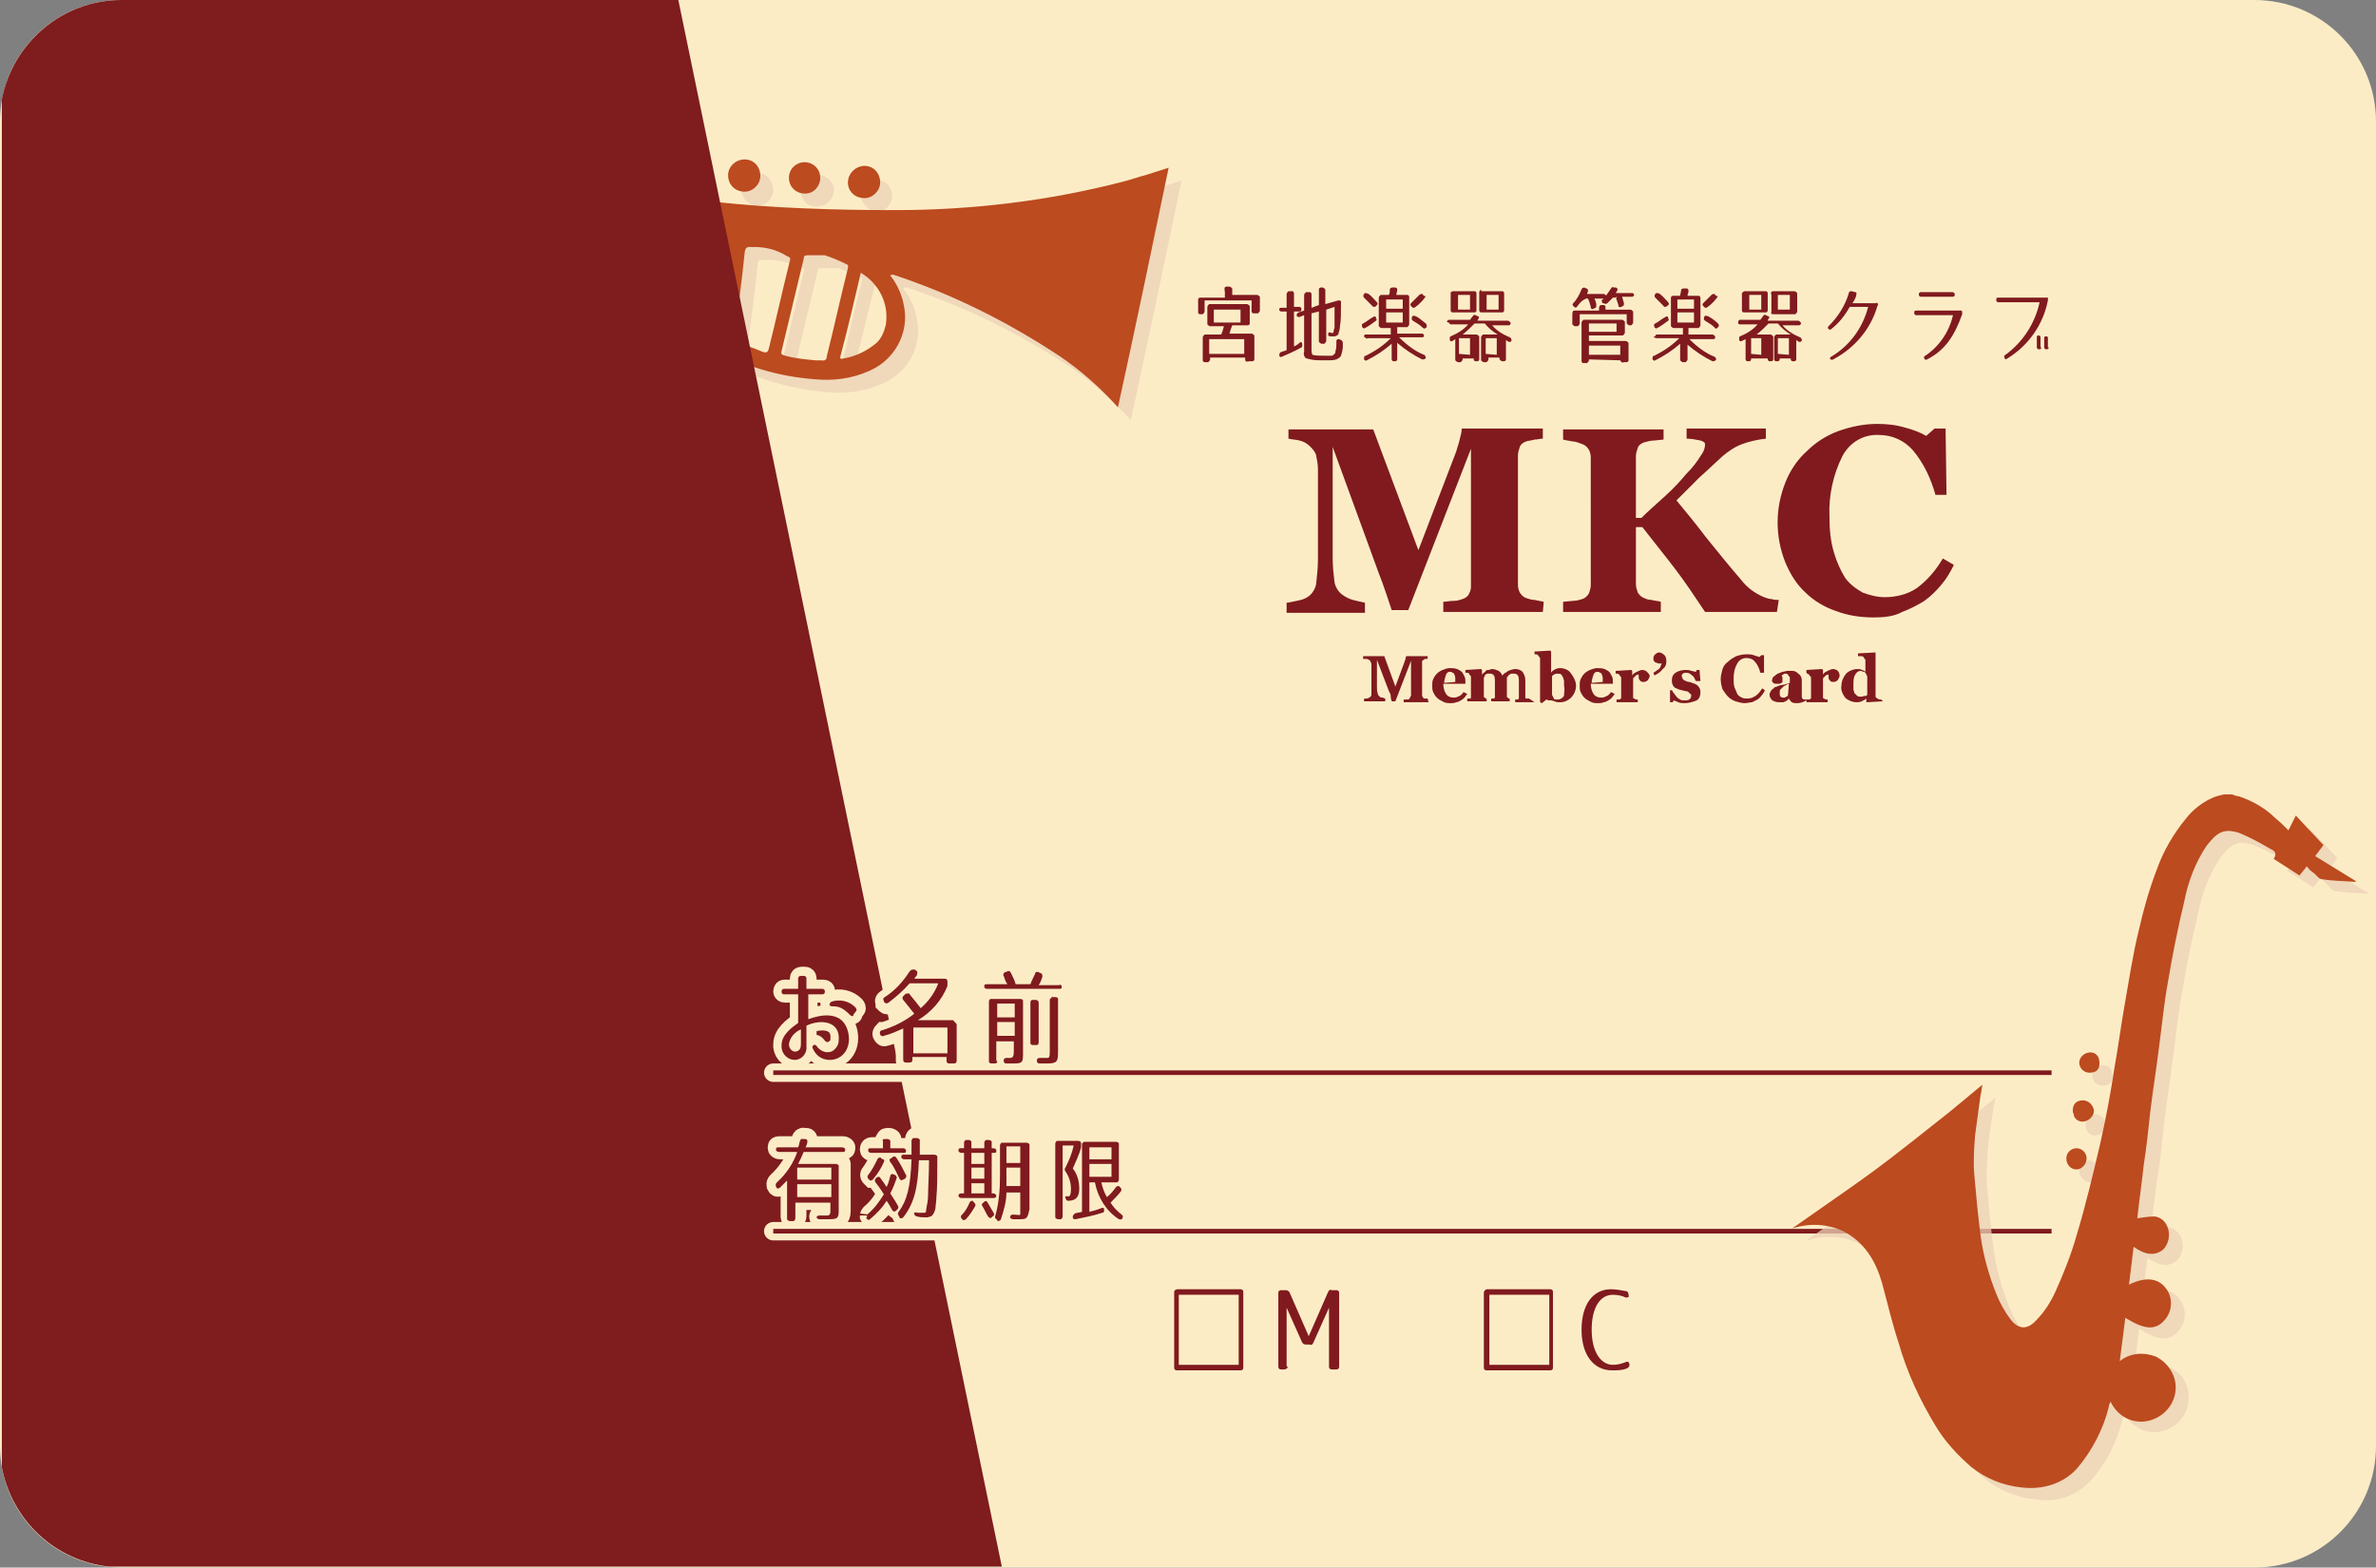 <?xml version="1.0" encoding="utf-8"?>
<!-- Generator: Adobe Illustrator 28.1.0, SVG Export Plug-In . SVG Version: 6.00 Build 0)  -->
<svg version="1.1" id="レイヤー_1" xmlns="http://www.w3.org/2000/svg" xmlns:xlink="http://www.w3.org/1999/xlink" x="0px"
	 y="0px" viewBox="0 0 257.8 170.1" style="enable-background:new 0 0 257.8 170.1;" xml:space="preserve">
<rect x="0" y="0" width="257.8" height="170.1" fill="#808080" stroke="none"/>
<style type="text/css">
	.st0{fill:#FCECC6;}
	.st1{opacity:0.75;}
	.st2{fill:#ECD1B7;}
	.st3{fill:#BC4B1F;}
	.st4{fill:#7E1C1E;}
	.st5{fill:#801A1E;}
	.st6{fill:#801A1E;stroke:#FCECC6;stroke-width:2;stroke-linecap:round;stroke-miterlimit:10;}
	.st7{fill:#801A1E;stroke:#FCECC6;stroke-width:2;stroke-miterlimit:10;}
	.st8{fill:none;stroke:#FCECC6;stroke-width:2;stroke-miterlimit:10;}
	.st9{fill:#801A1E;stroke:#801A1E;stroke-width:0.5;stroke-miterlimit:10;}
</style>
<g id="レイヤー_2_00000038378179886857161420000012529041196780940206_">
	<g id="レイヤー1のコピー">
		<path class="st0" d="M13.2,0h231.4c7.3,0,13.2,5.9,13.2,13.2v143.7c0,7.3-5.9,13.2-13.2,13.2H13.2c-7.3,0-13.2-5.9-13.2-13.2V13.2
			C0,5.9,5.9,0,13.2,0z"/>
		<g class="st1">
			<path class="st2" d="M98,31.3c0.8,1,1.3,2.2,1.5,3.4c0.5,2.6-0.7,5.3-3.1,6.6c-1.8,1-3.9,1.4-5.9,1.3c-3.9-0.2-7.6-1.2-11-2.9
				c-1.4-0.7-2.7-1.7-3.7-2.9c-2-2.2-1.9-5.7,0.4-7.8c0,0,0,0,0,0c1.1-1,2.3-1.8,3.7-2.3c-0.9-0.2-1.9-0.3-2.8-0.5
				c-2.6-0.4-5.2-0.8-7.9-1.1c-0.5-0.1-0.7,0.1-0.7,0.5s-0.2,0.7-0.8,0.5c-1.4-0.3-2.9-0.6-4.4-0.9c-0.3-0.1-0.5-0.2-0.4-0.6
				s-0.1-0.5-0.4-0.5c-0.9-0.1-1.7-0.3-2.6-0.5c-0.4,0-0.5-0.2-0.4-0.5c0.2-0.9,0.4-1.8,0.6-2.7c0.1-0.3,0.2-0.4,0.5-0.3
				c0.7,0.2,1.3,0.4,2,0.5c0.4,0.1,0.8,0.5,1.2-0.1c0-0.1,0.3,0,0.4,0c1.5,0.1,3,0.3,4.5,0.4c0.5,0,0.6,0.2,0.5,0.6s0,0.5,0.4,0.6
				c3.1,0.5,6.2,0.9,9.3,1.2c6.5,0.7,13.1,0.9,19.6,0.9c8.4,0,16.7-1,24.8-3.1c0.8-0.2,1.6-0.5,2.4-0.7l2.5-0.8
				c-1.8,8.7-3.6,17.2-5.5,26c-1.9-2.1-4-4-6.3-5.6c-5.6-3.7-11.6-6.7-18-8.8C98.2,31.2,98.1,31.2,98,31.3z M90,40.5
				c0.2,0,0.5,0,0.7,0c0.2,0.1,0.5-0.1,0.5-0.3c0,0,0,0,0-0.1c0.8-3.2,1.5-6.4,2.3-9.6c0-0.2,0.1-0.3-0.1-0.4
				c-0.8-0.4-1.6-0.7-2.4-1c0,0-1.2,0-1.9,0c-0.3,0-0.4,0.1-0.4,0.4c-0.8,3.3-1.6,6.7-2.4,10c-0.1,0.4,0.1,0.5,0.4,0.5
				C87.7,40.3,88.9,40.4,90,40.5z M83.2,28.2c-0.3,0.1-1-0.3-1,0.5c-0.3,3-0.7,6-1.1,9c-0.1,0.3,0.1,0.6,0.4,0.7c0,0,0,0,0,0
				c0.9,0.4,1.9,0.7,2.8,1c0.4,0.1,0.5,0,0.6-0.3c0.8-3.2,1.5-6.4,2.3-9.6c0.1-0.3,0-0.4-0.3-0.5C85.8,28.5,84.5,28.2,83.2,28.2z
				 M94.9,31l-2.2,9c-0.1,0.3,0,0.4,0.3,0.3c1.3-0.2,2.5-0.8,3.5-1.6c0.6-0.6,0.9-1.3,1.1-2C97.9,34.4,96.8,32.2,94.9,31z
				 M79.6,37.4c0.1-0.7,0.2-1.2,0.2-1.8c0.3-2.2,0.5-4.4,0.8-6.6c0-0.4,0-0.5-0.4-0.4c-1.2,0.4-2.4,1.1-3.2,2.1
				c-1.1,1.2-1.2,3-0.2,4.3C77.6,36,78.5,36.8,79.6,37.4L79.6,37.4z"/>
			<path class="st2" d="M93.4,21.2c0-0.9,0.7-1.7,1.7-1.7c0,0,0,0,0,0c1,0,1.7,0.8,1.7,1.8c0,0.9-0.8,1.7-1.7,1.7
				C94.3,22.9,93.5,22.2,93.4,21.2C93.4,21.2,93.4,21.2,93.4,21.2z"/>
			<path class="st2" d="M80.4,20.5c0-0.9,0.8-1.7,1.7-1.7c0,0,0,0,0.1,0c1,0,1.7,0.8,1.7,1.8c0,1-0.8,1.7-1.8,1.7
				C81.1,22.2,80.4,21.4,80.4,20.5C80.4,20.5,80.4,20.5,80.4,20.5z"/>
			<path class="st2" d="M88.7,22.4c-0.9,0.1-1.8-0.6-1.8-1.6c-0.1-0.9,0.6-1.8,1.6-1.8c0.1,0,0.2,0,0.3,0c0.9,0,1.7,0.8,1.7,1.7
				c0,0,0,0,0,0C90.4,21.6,89.7,22.4,88.7,22.4C88.7,22.4,88.7,22.4,88.7,22.4z"/>
		</g>
		<path class="st3" d="M96.6,29.9c0.8,1,1.3,2.2,1.5,3.4c0.5,2.6-0.8,5.3-3.1,6.6c-1.8,1-3.9,1.4-5.9,1.3c-3.9-0.2-7.7-1.2-11.1-3
			c-1.4-0.7-2.7-1.7-3.7-2.9c-2-2.2-1.9-5.7,0.4-7.8c0,0,0,0,0,0c1.1-1,2.4-1.8,3.8-2.3l-2.8-0.5c-2.6-0.4-5.2-0.8-7.9-1.1
			c-0.5-0.1-0.7,0.1-0.7,0.5s-0.2,0.7-0.8,0.5c-1.4-0.3-2.9-0.6-4.4-0.9c-0.3-0.1-0.5-0.2-0.4-0.6s-0.1-0.5-0.4-0.5
			c-0.9-0.1-1.8-0.3-2.6-0.5c-0.3,0-0.4-0.2-0.4-0.5c0.2-0.9,0.4-1.8,0.6-2.7c0.1-0.3,0.2-0.4,0.5-0.3c0.7,0.2,1.3,0.4,2,0.5
			c0.4,0.1,0.8,0.5,1.2-0.1c0-0.1,0.3,0,0.4,0c1.5,0.1,3,0.3,4.5,0.5c0.5,0,0.6,0.2,0.5,0.6s0,0.5,0.4,0.6c3.1,0.5,6.2,0.9,9.3,1.2
			c6.5,0.7,13.1,0.9,19.6,0.9c8.4,0,16.7-1,24.8-3.1c0.8-0.2,1.6-0.5,2.4-0.7l2.5-0.8c-1.8,8.7-3.6,17.3-5.5,26
			c-1.9-2.1-4-4-6.4-5.6c-5.6-3.7-11.6-6.7-18-8.8C96.8,29.8,96.7,29.8,96.6,29.9z M88.5,39.1c0.2,0,0.5,0,0.7,0
			c0.2,0.1,0.5-0.1,0.5-0.3c0,0,0,0,0-0.1c0.8-3.2,1.5-6.4,2.3-9.6c0-0.2,0.1-0.3-0.1-0.4c-0.8-0.4-1.5-0.7-2.4-1c0,0-1.3,0-1.9,0
			c-0.3,0-0.4,0.1-0.4,0.4c-0.8,3.3-1.6,6.7-2.4,10c-0.1,0.4,0.1,0.4,0.4,0.5C86.3,38.9,87.4,39,88.5,39.1z M81.8,26.8
			c-0.3,0.1-0.9-0.3-1,0.6c-0.3,3-0.7,6-1.1,9c-0.1,0.3,0.1,0.6,0.3,0.7c0.9,0.4,1.9,0.7,2.8,1.1c0.4,0.1,0.5,0,0.6-0.3
			c0.8-3.2,1.5-6.4,2.3-9.6c0.1-0.3,0-0.4-0.3-0.5C84.3,27.1,83.1,26.8,81.8,26.8z M93.4,29.6c-0.7,3-1.4,6-2.2,9
			c-0.1,0.3,0,0.4,0.3,0.3c1.3-0.2,2.5-0.8,3.5-1.6c0.6-0.5,0.9-1.2,1.1-2C96.5,33,95.4,30.8,93.4,29.6z M78.2,36
			c0.1-0.7,0.2-1.2,0.2-1.8c0.3-2.2,0.5-4.4,0.8-6.6c0-0.4-0.1-0.5-0.4-0.4c-1.3,0.4-2.4,1.1-3.2,2.1c-1,1.2-1.1,2.9-0.2,4.2
			C76.2,34.5,77.1,35.4,78.2,36z"/>
		<path class="st3" d="M92,19.8c0-0.9,0.7-1.7,1.7-1.8c0,0,0,0,0.1,0c1,0,1.7,0.8,1.7,1.8c0,0.9-0.8,1.7-1.7,1.7
			C92.8,21.5,92,20.8,92,19.8C92,19.8,92,19.8,92,19.8z"/>
		<path class="st3" d="M79,19c0-0.9,0.8-1.7,1.8-1.7s1.7,0.8,1.7,1.8c0,0.9-0.8,1.7-1.7,1.7C79.8,20.8,79,20.1,79,19
			C79,19.1,79,19.1,79,19z"/>
		<path class="st3" d="M87.3,21c-0.9,0-1.7-0.7-1.7-1.7c0,0,0,0,0,0c0-1,0.8-1.7,1.7-1.7c0,0,0,0,0,0c0.9,0,1.7,0.7,1.7,1.7
			c0,0,0,0,0,0c0,0.9-0.7,1.7-1.6,1.7C87.3,21,87.3,21,87.3,21z"/>
		<path class="st4" d="M0.2,10.8v148.4C1.3,165,6,169.4,11.9,170h96.8L73.6,0H13.2C6.8,0,1.4,4.6,0.2,10.8z"/>
		<path class="st5" d="M133.1,31.1h0.3c0.1,0,0.2,0.1,0.3,0.2c0,0,0,0,0,0.1V32h2.7c0.1,0,0.2,0.1,0.3,0.2c0,0,0,0,0,0.1v1.4
			c0,0.1-0.1,0.2-0.2,0.3c0,0,0,0-0.1,0H136c-0.1,0-0.2-0.1-0.2-0.2c0,0,0,0,0,0v-1.2h-5.1v1.2c0,0.1-0.1,0.2-0.2,0.3c0,0,0,0-0.1,0
			h-0.2c-0.1,0-0.2-0.1-0.2-0.2c0,0,0,0,0,0v-1.4c0-0.1,0.1-0.2,0.2-0.2c0,0,0,0,0,0h2.7v-0.6C132.8,31.2,132.9,31.1,133.1,31.1
			C133,31.1,133,31.1,133.1,31.1z M135.1,39v-0.2h-3.8V39c0,0.1-0.1,0.2-0.2,0.3c0,0,0,0-0.1,0h-0.3c-0.1,0-0.2-0.1-0.2-0.2
			c0,0,0,0,0,0v-2.5c0-0.1,0.1-0.2,0.2-0.3c0,0,0,0,0.1,0h1.7c0.1-0.2,0.2-0.5,0.3-0.9h-1.5c-0.1,0-0.2-0.1-0.3-0.2c0,0,0,0,0-0.1
			v-1.8c0-0.1,0.1-0.2,0.2-0.3c0,0,0,0,0.1,0h4c0.1,0,0.2,0.1,0.3,0.2c0,0,0,0,0,0.1v1.8c0,0.1-0.1,0.2-0.2,0.2c0,0,0,0,0,0h-1.7
			c-0.1,0.3-0.2,0.5-0.3,0.9h2.4c0.1,0,0.2,0.1,0.3,0.2c0,0,0,0,0,0.1V39c0,0.1-0.1,0.2-0.2,0.2c0,0,0,0,0,0h-0.3
			C135.2,39.3,135.1,39.2,135.1,39C135.1,39.1,135.1,39.1,135.1,39L135.1,39z M131.2,38.4h3.8v-1.6h-3.8V38.4z M131.7,35h2.9v-1.4
			h-2.9V35z"/>
		<path class="st5" d="M140.4,31.8v1.5h0.6c0.1,0,0.2,0.1,0.2,0.2c0,0,0,0,0,0.1c0,0.2-0.1,0.2-0.2,0.2h-0.6v3.8
			c0.2-0.1,0.4-0.2,0.6-0.4s0.3,0,0.3,0.2l0,0c0,0.1,0,0.3-0.1,0.3c-0.7,0.4-1.4,0.7-2.1,1c-0.2,0.1-0.3,0-0.3-0.2l0,0
			c0-0.1,0.1-0.3,0.2-0.3l0.6-0.2v-4.2H139c-0.1,0-0.2-0.1-0.2-0.2c0,0,0,0,0,0c0-0.2,0.1-0.2,0.2-0.2h0.6v-1.5
			c0-0.1,0.1-0.2,0.2-0.3c0,0,0,0,0.1,0h0.3C140.2,31.5,140.3,31.6,140.4,31.8C140.4,31.7,140.4,31.8,140.4,31.8z M140.9,33.9
			l0.6-0.2v-1.7c0-0.1,0.1-0.2,0.2-0.3c0,0,0,0,0.1,0h0.3c0.1,0,0.2,0.1,0.2,0.2c0,0,0,0,0,0v1.5l0.8-0.3v-1.7
			c0-0.1,0.1-0.2,0.2-0.2c0,0,0,0,0,0h0.2c0.1,0,0.2,0.1,0.3,0.2c0,0,0,0,0,0.1V33l1.4-0.4c0.2,0,0.3,0,0.3,0.2v0c0,1.2,0,2-0.1,2.5
			c0,0.3-0.1,0.7-0.2,1c-0.1,0.1-0.3,0.2-0.4,0.2c-0.2,0-0.3,0-0.5,0c-0.1,0-0.2-0.1-0.2-0.2c0-0.2,0.1-0.3,0.3-0.2s0.3,0,0.3-0.1
			c0-0.1,0-0.2,0.1-0.4c0-0.2,0-0.5,0-0.8c0-0.4,0-0.9,0-1.5l-0.9,0.3V37c0,0.1-0.1,0.2-0.2,0.3c0,0,0,0-0.1,0h-0.2
			c-0.1,0-0.2-0.1-0.3-0.2c0,0,0,0,0-0.1v-3.2l-0.8,0.2v4c0,0.3,0.1,0.5,0.1,0.5c0.4,0.1,0.8,0.1,1.2,0.1h0.5c0.1,0,0.2,0,0.4,0
			c0.1,0,0.2-0.1,0.3-0.2c0.1-0.1,0.1-0.2,0.1-0.3c0.1-0.3,0.1-0.5,0.1-0.8c0-0.1,0-0.2,0-0.3c0-0.1,0.1-0.2,0.2-0.2
			c0,0,0.1,0,0.1,0l0.2,0.1c0.1,0,0.2,0.2,0.2,0.3v0.4c0,0.3-0.1,0.7-0.2,1c-0.1,0.2-0.3,0.3-0.5,0.4c-0.3,0.1-0.6,0.1-0.9,0.1h-0.6
			c-0.4,0-0.9,0-1.3-0.1c-0.4-0.1-0.5-0.1-0.6-0.2c-0.1-0.2-0.2-0.4-0.1-0.6v-4l-0.5,0.2c-0.1,0-0.2,0-0.3-0.1c0,0,0-0.1,0-0.1l0,0
			C140.7,34.1,140.7,34,140.9,33.9C140.9,33.9,140.9,33.9,140.9,33.9z"/>
		<path class="st5" d="M149.3,34.8c-0.4,0.3-0.8,0.6-1.2,0.8c-0.1,0.1-0.2,0-0.3-0.1c0,0,0,0,0-0.1l0,0c-0.1-0.1,0-0.3,0.1-0.3
			c0,0,0,0,0,0c0.4-0.2,0.7-0.5,1.1-0.7c0.1-0.1,0.3-0.1,0.3,0.1v0.1C149.4,34.6,149.4,34.7,149.3,34.8z M148,36.5
			c0-0.2,0.1-0.2,0.2-0.2h2.7v-0.7h-1c-0.1,0-0.2-0.1-0.3-0.2c0,0,0,0,0-0.1v-3c0-0.1,0.1-0.2,0.2-0.3c0,0,0,0,0.1,0h0.8
			c0.1-0.2,0.1-0.4,0.1-0.6c0-0.1,0.1-0.2,0.3-0.2c0,0,0,0,0,0h0.3c0.1,0,0.2,0.1,0.2,0.2c0,0,0,0.1,0,0.1l-0.1,0.5h1.2
			c0.1,0,0.2,0.1,0.2,0.2c0,0,0,0,0,0v3c0,0.1-0.1,0.2-0.2,0.3c0,0,0,0-0.1,0h-1v0.7h2.7c0.1,0,0.2,0.1,0.2,0.2c0,0,0,0,0,0
			c0,0.2-0.1,0.2-0.2,0.2h-2.5c0.8,0.8,1.7,1.5,2.7,1.9c0.1,0,0.2,0.2,0.2,0.3c0,0,0,0,0,0l0,0c0,0.1-0.1,0.2-0.3,0.2c0,0,0,0-0.1,0
			c-1-0.5-1.9-1.1-2.7-1.8V39c0,0.1-0.1,0.2-0.2,0.2c0,0,0,0,0,0h-0.2c-0.1,0-0.2-0.1-0.2-0.2c0,0,0,0,0,0v-1.7
			c-0.8,0.7-1.7,1.3-2.7,1.8c-0.1,0.1-0.2,0-0.3-0.1c0,0,0,0,0-0.1l0,0c0-0.1,0-0.3,0.2-0.3c1-0.5,1.9-1.1,2.7-1.9h-2.5
			c-0.1,0.1-0.2,0-0.3-0.1C148,36.6,148,36.5,148,36.5z M148.5,31.9c0.4,0.3,0.6,0.6,0.9,0.9c0.1,0.1,0.1,0.2,0,0.3c0,0,0,0,0,0
			l-0.1,0.1c0,0.1-0.2,0.1-0.3,0.1c0,0-0.1-0.1-0.1-0.1c-0.3-0.3-0.6-0.6-0.9-0.9c-0.1-0.1-0.1-0.3,0-0.4l0.1-0.1
			C148.1,31.8,148.3,31.8,148.5,31.9L148.5,31.9z M150.4,33.5h1.8v-1h-1.8V33.5z M150.4,33.9v1.1h1.8v-1.1L150.4,33.9z M154.6,32.3
			c-0.3,0.4-0.6,0.7-1,1c-0.1,0.1-0.2,0.1-0.3,0.1c0,0,0,0-0.1-0.1l-0.1-0.1c-0.1-0.1-0.1-0.2,0-0.3c0,0,0,0,0,0
			c0.3-0.3,0.6-0.6,0.9-0.9c0.1-0.1,0.2-0.1,0.3-0.1c0,0,0.1,0,0.1,0.1l0.1,0.1C154.7,32.1,154.7,32.2,154.6,32.3L154.6,32.3z
			 M154.3,35.5c-0.3-0.3-0.7-0.5-1-0.7c-0.1-0.1-0.2-0.2-0.1-0.3c0,0,0,0,0,0v-0.1c0-0.1,0.2-0.2,0.3-0.1c0,0,0,0,0.1,0
			c0.4,0.2,0.7,0.5,1.1,0.8c0.1,0.1,0.1,0.2,0.1,0.3c0,0,0,0,0,0v0.1C154.6,35.7,154.5,35.7,154.3,35.5L154.3,35.5z"/>
		<path class="st5" d="M157,34.9c0-0.1,0.1-0.2,0.3-0.2h2.2c0.1-0.1,0.2-0.3,0.3-0.4c0.1-0.1,0.2-0.2,0.3-0.1l0.2,0.1
			c0.2,0,0.2,0.2,0.1,0.3l-0.1,0.2h3.3c0.1,0,0.2,0.1,0.3,0.2c0,0,0,0,0,0.1c0,0.1-0.1,0.2-0.2,0.2h-1.8c0.5,0.6,1.2,1,1.9,1.3
			c0.1,0,0.2,0.2,0.2,0.3l0,0c0,0.2-0.1,0.2-0.3,0.2l-0.3-0.2V39c0,0.1-0.1,0.2-0.2,0.2c0,0,0,0,0,0h-0.2c-0.1,0-0.2-0.1-0.3-0.2
			c0,0,0,0,0-0.1v-0.1h-1.2V39c0,0.1-0.1,0.2-0.2,0.3c0,0,0,0-0.1,0h-0.2c-0.1,0-0.2-0.1-0.3-0.2c0,0,0,0,0-0.1v-2.4
			c0-0.1,0.1-0.2,0.2-0.3c0,0,0,0,0.1,0h1.5c-0.5-0.3-1-0.7-1.4-1.2h-1.1c-0.4,0.4-0.8,0.8-1.3,1.2h1.5c0.1,0,0.2,0.1,0.3,0.2
			c0,0,0,0,0,0.1V39c0,0.1-0.1,0.2-0.2,0.2c0,0,0,0,0,0h-0.2c-0.1,0-0.2-0.1-0.2-0.2c0,0,0,0,0,0v-0.1h-1.2V39
			c0,0.1-0.1,0.2-0.2,0.3c0,0,0,0-0.1,0h-0.2c-0.1,0-0.2-0.1-0.3-0.2c0,0,0,0,0-0.1v-2.2l-0.3,0.2c-0.2,0.1-0.3,0-0.3-0.2l0,0
			c0-0.1,0-0.3,0.1-0.3c0,0,0,0,0,0c0.7-0.3,1.4-0.7,1.9-1.3h-1.8c-0.1,0-0.2,0-0.3-0.2C157,35,157,34.9,157,34.9z M157.7,31.6h2.3
			c0.1,0,0.2,0.1,0.2,0.2c0,0,0,0,0,0v1.9c0,0.1-0.1,0.2-0.2,0.2c0,0,0,0-0.1,0h-2.3c-0.1,0-0.2-0.1-0.2-0.2c0,0,0,0,0,0v-1.9
			C157.4,31.7,157.5,31.6,157.7,31.6C157.6,31.6,157.6,31.6,157.7,31.6L157.7,31.6z M158.2,33.6h1.3V32h-1.3V33.6z M159.5,38.5v-1.8
			h-1.2v1.7L159.5,38.5z M160.8,31.6h2.2c0.1,0,0.2,0.1,0.2,0.2c0,0,0,0,0,0v1.9c0,0.1-0.1,0.2-0.2,0.2c0,0,0,0,0,0h-2.3
			c-0.1,0-0.2-0.1-0.2-0.2c0,0,0,0,0-0.1v-1.9c0-0.1,0.1-0.2,0.2-0.3C160.7,31.6,160.7,31.6,160.8,31.6L160.8,31.6z M162.4,38.5
			v-1.8h-1.2v1.7L162.4,38.5z M161.3,33.6h1.3V32h-1.3V33.6z"/>
		<path class="st5" d="M171.1,33.3c-0.1,0.1-0.2,0.1-0.3,0c0,0,0,0,0,0l-0.1-0.1c-0.1-0.1-0.1-0.2,0-0.3c0,0,0,0,0,0
			c0.4-0.4,0.7-1,0.9-1.5c0-0.1,0.2-0.2,0.3-0.2c0,0,0,0,0,0l0.2,0.1c0.2,0,0.2,0.2,0.2,0.3s-0.1,0.2-0.1,0.3h1.8
			c0.1,0,0.2,0.1,0.3,0.2c0,0,0,0,0,0.1c0,0.1-0.1,0.2-0.3,0.2h-1c0.1,0.2,0.2,0.5,0.2,0.7c0,0.1,0,0.3-0.1,0.3c0,0,0,0,0,0
			l-0.2,0.1c-0.1,0.1-0.3,0-0.3-0.1c0,0,0,0,0-0.1c-0.1-0.4-0.2-0.7-0.3-0.9h-0.2C171.6,32.6,171.3,33,171.1,33.3z M170.8,33.7h2.7
			v-0.3c0-0.1,0.1-0.3,0.2-0.3c0,0,0,0,0,0h0.3c0.1,0,0.2,0.1,0.2,0.2c0,0,0,0,0,0v0.3h2.7c0.1,0,0.2,0.1,0.3,0.2c0,0,0,0,0,0.1v1.1
			c0,0.1-0.1,0.2-0.2,0.3c0,0,0,0,0,0h-0.2c-0.1,0-0.2-0.1-0.3-0.2c0,0,0,0,0,0v-1h-5.1v1c0,0.1-0.1,0.2-0.2,0.3c0,0,0,0-0.1,0h-0.2
			c-0.1,0-0.2-0.1-0.3-0.2c0,0,0,0,0,0v-1.1C170.6,33.8,170.7,33.7,170.8,33.7C170.8,33.7,170.8,33.7,170.8,33.7z M175.8,39.1
			L175.8,39.1l-3.4-0.1v0.1c0,0.1-0.1,0.2-0.2,0.3c0,0,0,0-0.1,0h-0.3c-0.1,0-0.2-0.1-0.2-0.2c0,0,0,0,0,0v-4.2
			c0-0.1,0.1-0.2,0.2-0.3c0,0,0,0,0.1,0h4.1c0.1,0,0.2,0.1,0.3,0.2c0,0,0,0,0,0v1.2c0,0.1-0.1,0.2-0.2,0.3c0,0,0,0-0.1,0h-3.6v0.6h4
			c0.1,0,0.2,0.1,0.3,0.2c0,0,0,0,0,0.1v1.8c0,0.1-0.1,0.2-0.2,0.2c0,0,0,0,0,0h-0.3C176,39.4,175.9,39.3,175.8,39.1
			C175.8,39.1,175.8,39.1,175.8,39.1z M172.4,36h3v-0.9h-3V36z M172.4,38.5h3.4v-1h-3.4V38.5z M174.4,32.9c-0.1,0.1-0.3,0.1-0.4,0
			c0,0,0,0,0,0l-0.1,0c-0.1-0.1-0.1-0.2-0.1-0.3c0,0,0-0.1,0.1-0.1c0.4-0.4,0.6-0.8,0.9-1.2c0-0.1,0.2-0.2,0.3-0.1c0,0,0,0,0,0
			l0.2,0c0.1,0,0.2,0.1,0.2,0.2c0,0,0,0.1,0,0.1c-0.1,0.1-0.1,0.2-0.2,0.3h1.8c0.1,0,0.2,0.1,0.2,0.2c0,0,0,0,0,0
			c0,0.1-0.1,0.2-0.2,0.2H176l0.2,0.7c0,0.1,0,0.3-0.1,0.3c0,0,0,0,0,0l-0.2,0.1c-0.1,0.1-0.3,0-0.3-0.1c0,0,0,0,0-0.1l-0.2-0.6
			c-0.1-0.1,0-0.3,0.1-0.3c0,0,0,0,0,0c-0.1,0-0.2,0.1-0.3,0.1H175C174.8,32.5,174.6,32.7,174.4,32.9L174.4,32.9z"/>
		<path class="st5" d="M181,34.8c-0.4,0.3-0.8,0.6-1.2,0.8c-0.1,0.1-0.2,0-0.3-0.1c0,0,0,0,0-0.1l0,0c-0.1-0.1,0-0.3,0.1-0.3
			c0,0,0,0,0,0c0.4-0.2,0.7-0.5,1.1-0.7c0.1-0.1,0.3-0.1,0.3,0.1v0.1C181.1,34.6,181.1,34.7,181,34.8z M179.6,36.5
			c0-0.2,0.1-0.2,0.3-0.2h2.7v-0.7h-1c-0.1,0-0.2-0.1-0.3-0.2c0,0,0,0,0-0.1v-3c0-0.1,0.1-0.2,0.2-0.2c0,0,0,0,0,0h0.8
			c0-0.2,0.1-0.4,0.1-0.6c0-0.1,0.1-0.2,0.3-0.2h0.3c0.1,0,0.2,0.1,0.2,0.2c0,0,0,0.1,0,0.1c0,0.2-0.1,0.3-0.1,0.5h1.2
			c0.1,0,0.2,0.1,0.2,0.2c0,0,0,0,0,0v3c0,0.1-0.1,0.2-0.2,0.3c0,0,0,0-0.1,0h-1v0.7h2.6c0.1,0,0.2,0.1,0.3,0.2c0,0,0,0,0,0.1
			c0,0.2-0.1,0.2-0.3,0.2h-2.5c0.8,0.8,1.7,1.5,2.7,1.9c0.1,0,0.2,0.2,0.2,0.3c0,0,0,0,0,0l0,0c0,0.1-0.2,0.2-0.3,0.2c0,0,0,0-0.1,0
			c-1-0.5-1.9-1.1-2.7-1.8V39c0,0.1-0.1,0.2-0.2,0.3c0,0,0,0-0.1,0h-0.2c-0.1,0-0.2-0.1-0.3-0.2c0,0,0,0,0-0.1v-1.7
			c-0.8,0.7-1.7,1.3-2.7,1.8c-0.1,0.1-0.2,0-0.3-0.1c0,0,0,0,0-0.1l0,0c0-0.1,0-0.3,0.2-0.3c1-0.5,1.9-1.1,2.7-1.9h-2.5
			c-0.1,0-0.2-0.1-0.3-0.2C179.6,36.5,179.7,36.5,179.6,36.5L179.6,36.5z M180.1,31.9c0.4,0.3,0.6,0.6,0.9,0.9
			c0.1,0.1,0.1,0.3,0,0.3l-0.1,0.1c-0.1,0.1-0.2,0.1-0.3,0.1c0,0-0.1,0-0.1-0.1c-0.3-0.3-0.6-0.6-0.9-0.9c-0.1-0.1-0.1-0.3,0-0.4
			l0.1-0.1C179.8,31.8,180,31.8,180.1,31.9L180.1,31.9z M182,33.5h1.8v-1H182V33.5z M182,33.9v1.1h1.8v-1.1L182,33.9z M186.3,32.3
			c-0.3,0.4-0.6,0.7-1,1c-0.1,0.1-0.2,0.1-0.3,0.1c0,0,0,0-0.1-0.1l-0.1-0.1c-0.1-0.1-0.1-0.2,0-0.3c0,0,0,0,0,0
			c0.3-0.3,0.6-0.6,0.9-0.9c0.1-0.1,0.2-0.1,0.3-0.1c0,0,0.1,0,0.1,0.1l0.1,0.1C186.4,32.1,186.4,32.2,186.3,32.3L186.3,32.3z
			 M186,35.5c-0.3-0.3-0.7-0.5-1-0.7c-0.1-0.1-0.2-0.2-0.1-0.3c0,0,0,0,0,0v-0.1c0-0.1,0.2-0.2,0.3-0.1c0,0,0,0,0.1,0
			c0.4,0.2,0.8,0.5,1.1,0.8c0.1,0.1,0.1,0.2,0.1,0.3l-0.1,0.1C186.3,35.7,186.1,35.7,186,35.5z"/>
		<path class="st5" d="M188.6,34.9c0-0.1,0.1-0.2,0.2-0.2h2.2c0.1-0.1,0.2-0.3,0.3-0.4c0-0.1,0.2-0.2,0.3-0.1c0,0,0,0,0,0l0.2,0.1
			c0.2,0,0.2,0.2,0.1,0.3s-0.1,0.1-0.1,0.2h3.3c0.1,0,0.2,0.1,0.3,0.2c0,0,0,0,0,0.1c0,0.1-0.1,0.2-0.2,0.2h-1.8
			c0.5,0.6,1.2,1,1.9,1.3c0.1,0,0.2,0.2,0.2,0.3l0,0c0,0.2-0.2,0.2-0.3,0.2l-0.3-0.2V39c0,0.1-0.1,0.2-0.2,0.2c0,0,0,0,0,0h-0.2
			c-0.1,0-0.2-0.1-0.2-0.2c0,0,0,0,0,0v-0.1h-1.2V39c0,0.1-0.1,0.2-0.2,0.2c0,0,0,0,0,0h-0.2c-0.1,0-0.2-0.1-0.2-0.2c0,0,0,0,0,0
			v-2.4c0-0.1,0.1-0.2,0.2-0.3c0,0,0,0,0.1,0h1.5c-0.5-0.3-1-0.7-1.4-1.2h-1c-0.4,0.4-0.8,0.8-1.3,1.2h1.5c0.1,0,0.2,0.1,0.3,0.2
			c0,0,0,0,0,0.1V39c0,0.1-0.1,0.2-0.2,0.2c0,0,0,0,0,0h-0.2c-0.1,0-0.2-0.1-0.2-0.2c0,0,0,0,0,0v-0.1H190V39c0,0.1-0.1,0.2-0.2,0.2
			c0,0,0,0,0,0h-0.2c-0.1,0-0.2-0.1-0.2-0.2c0,0,0,0,0,0v-2.2L189,37c-0.2,0.1-0.3,0-0.3-0.2l0,0c0-0.2,0-0.3,0.1-0.3
			c0.7-0.3,1.4-0.7,1.9-1.3h-1.8c-0.1,0-0.3,0-0.3-0.1C188.6,35,188.6,34.9,188.6,34.9z M189.3,31.6h2.3c0.1,0,0.2,0.1,0.2,0.2
			c0,0,0,0,0,0v1.9c0,0.1-0.1,0.2-0.2,0.2c0,0,0,0-0.1,0h-2.3c-0.1,0-0.2-0.1-0.2-0.2c0,0,0,0,0,0v-1.9
			C189.1,31.7,189.2,31.6,189.3,31.6C189.3,31.6,189.3,31.6,189.3,31.6L189.3,31.6z M189.8,33.6h1.3V32h-1.3V33.6z M191.1,38.5v-1.8
			H190v1.7L191.1,38.5z M192.4,31.6h2.3c0.1,0,0.2,0.1,0.3,0.2c0,0,0,0,0,0.1v1.9c0,0.1-0.1,0.2-0.2,0.3c0,0,0,0-0.1,0h-2.3
			c-0.2,0-0.3-0.1-0.2-0.2v-1.9C192.1,31.7,192.2,31.6,192.4,31.6C192.4,31.6,192.4,31.6,192.4,31.6L192.4,31.6z M194.1,38.5v-1.8
			h-1.2v1.7L194.1,38.5z M192.9,33.6h1.3V32h-1.3V33.6z"/>
		<path class="st5" d="M203.7,32.9c0.1,0.1,0.1,0.2,0,0.3c-0.7,2.5-2.5,4.6-4.8,5.8c-0.1,0.1-0.2,0-0.3,0c0,0,0,0,0,0
			c-0.1-0.1,0-0.3,0.1-0.3c2-1.2,3.4-3.1,4-5.4h-2c-0.5,0.9-1.2,1.8-2,2.4c-0.1,0.1-0.2,0.1-0.3,0c-0.1-0.1-0.1-0.2,0-0.3
			c1-1,1.8-2.2,2.2-3.6c0-0.1,0.1-0.2,0.2-0.2c0,0,0.1,0,0.1,0l0.4,0.1c0.1,0,0.2,0.1,0.1,0.3c0,0,0,0,0,0.1
			c-0.1,0.3-0.2,0.5-0.4,0.8h2.6C203.6,32.8,203.7,32.8,203.7,32.9z"/>
		<path class="st5" d="M212.9,33.8c0,0.1,0,0.2,0,0.3c-0.9,2.5-1.9,3.9-3.8,4.9c-0.2,0.1-0.3,0-0.3-0.1c-0.1-0.1,0-0.3,0.1-0.3
			c0,0,0,0,0,0c1.5-1,2.6-2.6,3-4.4h-4c-0.1,0-0.2-0.1-0.2-0.2c0,0,0,0,0-0.1c0-0.2,0.1-0.2,0.3-0.2h4.8
			C212.8,33.7,212.9,33.8,212.9,33.8z M212.1,32c0,0.1-0.1,0.2-0.2,0.2c0,0,0,0-0.1,0h-3.4c-0.1,0-0.2-0.1-0.2-0.2c0,0,0,0,0-0.1
			c0-0.1,0.1-0.2,0.2-0.2c0,0,0,0,0.1,0h3.3C212,31.7,212.1,31.8,212.1,32C212.1,32,212.1,32,212.1,32z"/>
		<path class="st5" d="M222.2,32.3c0,0.1,0,0.2,0,0.3c-0.5,2.6-2.1,4.9-4.4,6.3c-0.1,0.1-0.2,0.1-0.3,0c0,0,0,0,0-0.1
			c-0.1-0.1,0-0.3,0.1-0.3c0,0,0,0,0,0c1.9-1.4,3.2-3.4,3.7-5.7h-4.5c-0.1,0-0.2-0.1-0.2-0.2c0,0,0,0,0-0.1c0-0.2,0.1-0.2,0.2-0.2
			h5.3C222.1,32.2,222.1,32.3,222.2,32.3z M221.5,37.7c0,0.1-0.1,0.2-0.2,0.2c0,0,0,0-0.1,0l0,0c-0.1,0-0.2-0.1-0.2-0.2
			c0,0,0,0,0-0.1v-1c0-0.2,0.1-0.2,0.2-0.2l0,0c0.1,0,0.2,0.1,0.2,0.2c0,0,0,0,0,0.1V37.7z M222.3,37.7c0,0.1-0.1,0.2-0.2,0.2
			c0,0,0,0-0.1,0l0,0c-0.1,0-0.2-0.1-0.2-0.2c0,0,0,0,0,0v-1c0-0.2,0.1-0.2,0.2-0.2l0,0c0.2,0,0.2,0.1,0.2,0.2V37.7z"/>
		<path class="st5" d="M167.4,66.4h-10.8v-1.1c0.3,0,0.7-0.1,1.2-0.1c0.3,0,0.6-0.1,0.9-0.2c0.3-0.1,0.6-0.3,0.7-0.6
			c0.2-0.3,0.2-0.6,0.2-0.9V48.7l-6.8,17.5h-1.8c-0.1-0.3-0.3-0.9-0.6-1.8s-0.6-1.7-0.8-2.2l-5-13.7v12.1c0,0.9,0.1,1.8,0.2,2.6
			c0.1,0.5,0.4,1,0.8,1.3c0.4,0.3,0.8,0.5,1.2,0.6c0.4,0.1,0.8,0.2,1.3,0.3v1.1h-8.5v-1.1c0.2,0,0.6-0.1,1.1-0.2
			c0.5-0.1,0.9-0.2,1.3-0.5c0.4-0.3,0.7-0.8,0.8-1.3c0.1-0.9,0.2-1.8,0.2-2.7v-9.8c0-0.5-0.1-1-0.2-1.5c-0.1-0.4-0.4-0.7-0.7-1
			c-0.3-0.3-0.7-0.5-1.1-0.6c-0.4-0.1-0.8-0.1-1.2-0.2v-1h9.2l4.9,13.1L158,49c0.1-0.4,0.3-0.9,0.4-1.4c0.1-0.4,0.2-0.7,0.2-1.1h8.8
			v1.1c-0.3,0-0.6,0.1-0.9,0.1c-0.3,0.1-0.6,0.1-0.9,0.2c-0.3,0.1-0.6,0.3-0.7,0.6c-0.1,0.3-0.2,0.6-0.2,0.9v14.1
			c0,0.3,0.1,0.6,0.2,0.8c0.2,0.3,0.4,0.5,0.7,0.6c0.3,0.1,0.6,0.2,0.9,0.2l1,0.2L167.4,66.4z"/>
		<path class="st5" d="M192.8,66.4H185c-1.2-1.8-2.2-3.3-3.2-4.6c-0.9-1.2-2.2-2.8-3.6-4.6h-0.7v6.2c0,0.3,0.1,0.6,0.2,0.9
			c0.2,0.3,0.4,0.5,0.7,0.6c0.2,0.1,0.5,0.2,0.8,0.2c0.3,0.1,0.7,0.1,1,0.2v1.1h-10.6v-1.1l1.1-0.1c0.3,0,0.7-0.1,1-0.2
			c0.3-0.1,0.5-0.3,0.7-0.6c0.1-0.3,0.2-0.6,0.2-0.9V49.6c0-0.3-0.1-0.6-0.2-0.8c-0.2-0.3-0.4-0.5-0.7-0.6c-0.3-0.1-0.7-0.3-1.1-0.3
			c-0.4-0.1-0.7-0.1-1-0.2v-1.1h10.9v1.1l-1,0.1c-0.4,0-0.7,0.1-1.1,0.2c-0.3,0.1-0.6,0.3-0.7,0.6c-0.1,0.3-0.2,0.6-0.2,0.9v6.7h0.6
			c0.7-0.7,1.6-1.5,2.6-2.4c1-0.9,1.7-1.7,2.2-2.3c0.8-0.8,1.3-1.5,1.6-2c0.3-0.4,0.5-0.8,0.5-1.3c0-0.2-0.2-0.3-0.5-0.4
			c-0.5-0.1-1-0.2-1.5-0.2v-1.1h8.6v1.1c-0.9,0.1-1.8,0.3-2.6,0.6c-0.8,0.3-1.5,0.8-2.1,1.3c-1,0.9-1.8,1.7-2.5,2.3l-2.5,2.5
			c0.9,1.1,2,2.4,3.2,4c1.3,1.6,2.5,3.1,3.8,4.6c0.3,0.4,0.7,0.8,1.1,1.1c0.4,0.3,0.9,0.6,1.4,0.8c0.3,0.1,0.5,0.2,0.8,0.2
			c0.3,0.1,0.5,0.1,0.8,0.1L192.8,66.4z"/>
		<path class="st5" d="M203.3,67c-1.4,0-2.8-0.2-4.1-0.7c-1.2-0.4-2.4-1.1-3.3-2c-1-0.9-1.7-2.1-2.2-3.3c-1.1-2.8-1.1-5.8,0-8.6
			c0.5-1.3,1.3-2.5,2.3-3.4c1-1,2.1-1.7,3.4-2.2c1.4-0.5,2.8-0.8,4.3-0.8c1,0,2,0.1,3,0.4c0.8,0.2,1.6,0.5,2.3,0.9l0.9-0.8h1.2
			l0.1,7.2H210c-0.5-1.8-1.3-3.5-2.5-4.9c-0.9-1-2.2-1.6-3.6-1.6c-1.7-0.1-3.2,0.8-4,2.3c-1,2-1.5,4.3-1.4,6.5c0,1.4,0.1,2.7,0.5,4
			c0.3,1,0.7,1.9,1.2,2.7c0.5,0.7,1.2,1.2,1.9,1.6c0.8,0.3,1.6,0.5,2.4,0.5c1.2,0,2.5-0.3,3.5-1c1.2-0.9,2.1-2,2.8-3.2l1.2,0.7
			c-0.4,0.8-0.8,1.5-1.4,2.2c-0.5,0.6-1.1,1.2-1.8,1.7c-0.8,0.5-1.6,0.9-2.4,1.2C205.5,66.9,204.4,67,203.3,67z"/>
		<path class="st5" d="M155,76.2h-2.7v-0.3h0.3h0.2c0.1,0,0.1-0.1,0.2-0.2c0-0.1,0.1-0.2,0.1-0.2v-3.8l-1.7,4.4h-0.4
			c0-0.1-0.1-0.2-0.1-0.5s-0.1-0.4-0.2-0.6l-1.3-3.4v3c0,0.2,0,0.4,0.1,0.7c0,0.1,0.1,0.2,0.2,0.3c0.1,0.1,0.2,0.1,0.3,0.1
			c0.1,0,0.2,0.1,0.3,0.1v0.3H148v-0.3h0.3c0.1,0,0.2-0.1,0.3-0.1c0.1-0.1,0.2-0.2,0.2-0.3c0-0.2,0-0.4,0-0.7v-2.5
			c0-0.1,0-0.3-0.1-0.4c0-0.1-0.1-0.2-0.2-0.2c-0.1-0.1-0.2-0.1-0.3-0.1c-0.1,0-0.2,0-0.3,0v-0.3h2.3l1.2,3.3l1-2.7
			c0-0.1,0.1-0.2,0.1-0.3c0-0.1,0-0.2,0.1-0.3h2.3v0.3h-0.2c-0.1,0-0.2,0-0.2,0.1c-0.1,0-0.1,0.1-0.2,0.1c0,0.1,0,0.1,0,0.2v3.5
			c0,0.2,0.1,0.3,0.2,0.4c0.1,0,0.2,0,0.2,0c0.1,0,0.2,0,0.2,0L155,76.2z"/>
		<path class="st5" d="M159.2,75.3c-0.1,0.1-0.2,0.3-0.3,0.4c-0.1,0.1-0.2,0.2-0.4,0.3c-0.2,0.1-0.3,0.2-0.5,0.2
			c-0.2,0.1-0.4,0.1-0.6,0.1c-0.3,0-0.6,0-0.9-0.2c-0.2-0.1-0.4-0.2-0.6-0.4c-0.2-0.2-0.3-0.4-0.4-0.6c-0.1-0.2-0.1-0.5-0.1-0.7
			c0-0.2,0-0.5,0.1-0.7c0.1-0.2,0.2-0.4,0.4-0.6c0.2-0.2,0.4-0.3,0.6-0.4c0.3-0.1,0.5-0.2,0.8-0.2c0.3,0,0.5,0,0.8,0.1
			c0.2,0.1,0.4,0.2,0.5,0.3c0.1,0.1,0.2,0.3,0.3,0.5c0.1,0.2,0.1,0.4,0.1,0.6v0.2h-2.4c0,0.4,0.1,0.8,0.3,1.1
			c0.2,0.3,0.5,0.4,0.9,0.4c0.2,0,0.4-0.1,0.6-0.2c0.2-0.1,0.3-0.3,0.4-0.4L159.2,75.3z M157.9,74c0-0.1,0-0.3,0-0.4
			c0-0.1,0-0.2-0.1-0.4c0-0.1-0.1-0.2-0.2-0.2c-0.1-0.1-0.2-0.1-0.3-0.1c-0.2,0-0.3,0.1-0.4,0.3c-0.1,0.3-0.2,0.6-0.2,0.9L157.9,74z
			"/>
		<path class="st5" d="M166.5,76.2h-2.1v-0.3h0.2c0,0,0.1,0,0.1,0c0,0,0.1-0.1,0.1-0.1c0-0.1,0-0.1,0-0.2v-1.7c0-0.2,0-0.4-0.1-0.6
			c-0.1-0.1-0.2-0.2-0.4-0.2c-0.1,0-0.2,0-0.3,0c-0.1,0-0.2,0.1-0.2,0.1c-0.1,0-0.1,0.1-0.2,0.2l-0.1,0.1v1.9c0,0.1,0,0.1,0,0.2
			c0,0.1,0.1,0.1,0.1,0.1l0.1,0.1h0.1v0.3h-2v-0.3h0.2c0,0,0.1,0,0.1,0c0,0,0.1-0.1,0.1-0.1c0-0.1,0-0.1,0-0.2v-1.6
			c0-0.2,0-0.4-0.1-0.6c-0.1-0.1-0.2-0.2-0.4-0.2c-0.1,0-0.2,0-0.3,0c-0.1,0-0.2,0.1-0.2,0.1c-0.1,0-0.1,0.1-0.1,0.2l-0.1,0.1v1.9
			c0,0.1,0,0.1,0,0.2c0,0.1,0.1,0.1,0.1,0.1l0.1,0.1h0.1v0.3h-2.1v-0.3h0.2c0,0,0.1,0,0.1,0c0.1,0,0.1-0.1,0.1-0.1
			c0-0.1,0-0.1,0-0.2v-2c0-0.1,0-0.2-0.1-0.2c0-0.1-0.1-0.1-0.1-0.2c0,0-0.1-0.1-0.2-0.1h-0.2v-0.3l1.7-0.1l0.1,0.1v0.5l0,0l0.2-0.2
			c0.1-0.1,0.2-0.1,0.2-0.2c0.1-0.1,0.2-0.1,0.3-0.1c0.1,0,0.3-0.1,0.4-0.1c0.2,0,0.5,0.1,0.7,0.2c0.2,0.1,0.3,0.3,0.4,0.5l0,0
			l0.2-0.2c0.1-0.1,0.2-0.1,0.3-0.2c0.1-0.1,0.2-0.1,0.4-0.2c0.1,0,0.3-0.1,0.5-0.1c0.3,0,0.6,0.1,0.8,0.3c0.2,0.3,0.3,0.6,0.3,0.9
			v1.7c0,0.1,0,0.1,0,0.2c0,0.1,0.1,0.1,0.1,0.1h0.1h0.2L166.5,76.2z"/>
		<path class="st5" d="M171,74.4c0,1-0.8,1.8-1.7,1.8c0,0-0.1,0-0.1,0c-0.2,0-0.4,0-0.5-0.1c-0.1,0-0.3-0.1-0.4-0.1L168,76l-0.2-0.1
			l-0.5,0.4l-0.2-0.1c0-0.2,0-0.3,0-0.6s0-0.5,0-0.8v-3.3c0-0.1,0-0.2-0.1-0.2c0-0.1-0.1-0.1-0.1-0.2c-0.1,0-0.1-0.1-0.2-0.1h-0.2
			v-0.3l1.7-0.1l0.1,0.1v2.3l0,0c0.1-0.2,0.3-0.3,0.5-0.4c0.2-0.1,0.4-0.1,0.5-0.1c0.4,0,0.9,0.2,1.1,0.5
			C170.8,73.5,171,74,171,74.4z M169.7,74.4c0-0.2,0-0.3,0-0.5c0-0.1-0.1-0.3-0.1-0.4c-0.1-0.1-0.1-0.2-0.2-0.3
			c-0.1-0.1-0.2-0.1-0.4-0.1c-0.1,0-0.2,0-0.4,0.1c-0.1,0.1-0.2,0.1-0.2,0.2v2l0.1,0.2c0,0.1,0.1,0.1,0.1,0.2c0,0.1,0.1,0.1,0.2,0.1
			c0.1,0,0.2,0,0.3,0c0.2,0,0.5-0.2,0.6-0.4C169.7,75.1,169.8,74.8,169.7,74.4L169.7,74.4z"/>
		<path class="st5" d="M175.2,75.3c-0.1,0.1-0.2,0.3-0.3,0.4c-0.1,0.1-0.2,0.2-0.4,0.3c-0.2,0.1-0.3,0.2-0.5,0.2
			c-0.2,0.1-0.4,0.1-0.6,0.1c-0.3,0-0.6,0-0.9-0.2c-0.2-0.1-0.4-0.2-0.6-0.4c-0.2-0.2-0.3-0.4-0.4-0.6c-0.1-0.2-0.1-0.5-0.1-0.7
			c0-0.2,0-0.5,0.1-0.7c0.1-0.2,0.2-0.4,0.4-0.6c0.2-0.2,0.4-0.3,0.6-0.4c0.3-0.1,0.5-0.2,0.8-0.2c0.3,0,0.5,0,0.8,0.1
			c0.2,0.1,0.4,0.2,0.5,0.3c0.1,0.1,0.2,0.3,0.3,0.5c0.1,0.2,0.1,0.4,0.1,0.6v0.2h-2.4c0,0.4,0.1,0.8,0.3,1.1
			c0.2,0.3,0.5,0.4,0.9,0.4c0.2,0,0.4-0.1,0.6-0.2c0.2-0.1,0.3-0.3,0.4-0.4L175.2,75.3z M173.9,74c0-0.1,0-0.3,0-0.4
			c0-0.1,0-0.2-0.1-0.4c0-0.1-0.1-0.2-0.2-0.2c-0.1-0.1-0.2-0.1-0.3-0.1c-0.2,0-0.3,0.1-0.4,0.3c-0.1,0.3-0.2,0.6-0.2,0.9L173.9,74z
			"/>
		<path class="st5" d="M179,73.3c0,0.2-0.1,0.3-0.2,0.5c-0.1,0.1-0.3,0.2-0.4,0.2c-0.2,0-0.3,0-0.4-0.1c-0.1-0.1-0.2-0.2-0.2-0.4
			c0-0.1,0-0.1,0-0.2v-0.1c-0.1,0-0.2,0-0.3,0.1c-0.1,0.1-0.2,0.2-0.3,0.3v1.9c0,0.1,0,0.1,0,0.2c0,0.1,0.1,0.1,0.1,0.1l0.2,0.1h0.2
			v0.3h-2.3v-0.3h0.2h0.1c0.1,0,0.1-0.1,0.2-0.1c0-0.1,0-0.1,0-0.2v-2c0-0.1,0-0.2-0.1-0.2c0-0.1-0.1-0.1-0.1-0.2l-0.2-0.1h-0.2
			v-0.3l1.7-0.1l0.1,0.1v0.5l0,0c0.1-0.2,0.3-0.3,0.5-0.4c0.2-0.1,0.4-0.2,0.6-0.2c0.2,0,0.4,0.1,0.5,0.2
			C178.8,73,178.9,73.1,179,73.3z"/>
		<path class="st5" d="M179.4,73c0.2-0.1,0.4-0.3,0.6-0.4c0.2-0.2,0.2-0.4,0.3-0.6h-0.2c-0.1,0-0.2,0-0.4-0.1
			c-0.1,0-0.2-0.1-0.2-0.1c0-0.1-0.1-0.1-0.1-0.2c0-0.1,0-0.1,0-0.2c0-0.2,0.1-0.3,0.2-0.4c0.1-0.1,0.3-0.2,0.4-0.2
			c0.2,0,0.4,0.1,0.6,0.3c0.2,0.2,0.2,0.5,0.2,0.7c0,0.3-0.1,0.6-0.4,0.8c-0.2,0.3-0.5,0.5-0.9,0.7L179.4,73z"/>
		<path class="st5" d="M182.8,76.3c-0.2,0-0.5,0-0.7-0.1c-0.2-0.1-0.3-0.1-0.5-0.2l-0.1,0.2h-0.3v-1.3h0.2c0.1,0.1,0.1,0.2,0.2,0.3
			c0.1,0.1,0.2,0.3,0.3,0.4c0.1,0.1,0.2,0.2,0.4,0.3c0.1,0.1,0.3,0.1,0.5,0.1c0.2,0,0.3,0,0.5-0.1c0.1-0.1,0.2-0.2,0.2-0.4
			c0-0.1,0-0.2-0.1-0.2c-0.1-0.1-0.1-0.1-0.2-0.2c-0.1-0.1-0.2-0.1-0.3-0.1l-0.4-0.1l-0.4-0.1c-0.1-0.1-0.3-0.1-0.4-0.2
			c-0.1-0.1-0.2-0.2-0.2-0.3c-0.1-0.1-0.1-0.3-0.1-0.5c0-0.3,0.1-0.6,0.4-0.8c0.3-0.2,0.7-0.3,1.1-0.3c0.2,0,0.4,0,0.6,0.1
			c0.2,0,0.3,0.1,0.5,0.1l0.1-0.2h0.3l0.1,1.2H184c-0.1-0.2-0.2-0.5-0.4-0.6c-0.2-0.2-0.4-0.3-0.6-0.3c-0.2,0-0.3,0-0.4,0.1
			c-0.1,0.1-0.2,0.2-0.1,0.3c0,0.2,0.1,0.3,0.2,0.4c0.2,0.1,0.4,0.2,0.6,0.2c0.3,0.1,0.7,0.2,0.9,0.4c0.2,0.2,0.3,0.4,0.3,0.7
			c0,0.4-0.1,0.7-0.4,0.9C183.6,76.2,183.2,76.3,182.8,76.3z"/>
		<path class="st5" d="M189.3,76.3c-0.3,0-0.7-0.1-1-0.2c-0.3-0.1-0.6-0.3-0.8-0.5c-0.2-0.2-0.4-0.5-0.6-0.8
			c-0.1-0.3-0.2-0.7-0.2-1.1c0-0.4,0.1-0.7,0.2-1.1c0.1-0.3,0.3-0.6,0.6-0.8c0.2-0.2,0.5-0.4,0.9-0.6c0.3-0.1,0.7-0.2,1.1-0.2
			c0.3,0,0.5,0,0.8,0.1c0.2,0.1,0.4,0.1,0.6,0.2l0.2-0.2h0.3V73H191c-0.1-0.4-0.3-0.9-0.6-1.2c-0.2-0.3-0.6-0.4-0.9-0.4
			c-0.4,0-0.8,0.2-1,0.6c-0.3,0.5-0.4,1.1-0.4,1.6c0,0.3,0,0.7,0.1,1c0.1,0.2,0.2,0.5,0.3,0.7c0.1,0.2,0.3,0.3,0.5,0.4
			c0.2,0.1,0.4,0.1,0.6,0.1c0.3,0,0.6-0.1,0.9-0.3c0.3-0.2,0.5-0.5,0.7-0.8l0.3,0.2c-0.1,0.2-0.2,0.4-0.4,0.6
			c-0.1,0.2-0.3,0.3-0.4,0.4c-0.2,0.1-0.4,0.2-0.6,0.3C189.9,76.2,189.6,76.3,189.3,76.3z"/>
		<path class="st5" d="M195.8,76.1c-0.2,0.1-0.5,0.2-0.8,0.2c-0.2,0-0.4,0-0.6-0.1c-0.1-0.1-0.2-0.2-0.3-0.4l0,0
			c-0.1,0.1-0.1,0.1-0.2,0.2c-0.1,0.1-0.2,0.1-0.2,0.1c-0.1,0.1-0.2,0.1-0.3,0.1c-0.1,0-0.3,0-0.4,0c-0.3,0-0.5-0.1-0.7-0.2
			c-0.2-0.2-0.3-0.4-0.3-0.6c0-0.1,0-0.2,0.1-0.3c0-0.1,0.1-0.2,0.2-0.3c0.1-0.1,0.2-0.1,0.2-0.2l0.3-0.1c0.2-0.1,0.5-0.2,0.8-0.2
			c0.2-0.1,0.4-0.1,0.6-0.2v-0.3c0-0.1,0-0.1,0-0.2c0-0.1,0-0.2-0.1-0.2c0-0.1-0.1-0.1-0.1-0.2c-0.1-0.1-0.2-0.1-0.3-0.1
			c-0.1,0-0.2,0-0.2,0.1l-0.2,0.1l0.1,0.2c0,0.1,0,0.2,0,0.3c0,0,0,0.1,0,0.2c0,0.1-0.1,0.1-0.1,0.1l-0.2,0.1c-0.1,0-0.2,0-0.3,0
			c-0.2,0-0.3,0-0.4-0.1c-0.1-0.1-0.2-0.2-0.1-0.4c0-0.1,0.1-0.3,0.2-0.3c0.1-0.1,0.2-0.2,0.4-0.3c0.2-0.1,0.3-0.1,0.5-0.2
			c0.2,0,0.4-0.1,0.5-0.1c0.2,0,0.4,0,0.6,0c0.2,0,0.4,0.1,0.5,0.2c0.1,0.1,0.3,0.2,0.4,0.4c0.1,0.2,0.1,0.4,0.1,0.6
			c0,0.3,0,0.6,0,0.9s0,0.6,0,0.7c0,0.1,0,0.2,0.1,0.2c0,0.1,0.1,0.1,0.1,0.1c0.1,0,0.1,0,0.2,0h0.2L195.8,76.1z M194.1,74.2
			c-0.1,0-0.3,0.1-0.4,0.2c-0.1,0-0.2,0.1-0.3,0.2c-0.1,0.1-0.2,0.2-0.2,0.2c-0.1,0.1-0.1,0.2-0.1,0.4c0,0.1,0,0.3,0.1,0.4
			c0.1,0.1,0.2,0.1,0.3,0.1c0.1,0,0.2,0,0.3-0.1c0.1,0,0.2-0.1,0.2-0.2L194.1,74.2z"/>
		<path class="st5" d="M199.6,73.3c0,0.2-0.1,0.3-0.2,0.5c-0.1,0.1-0.3,0.2-0.4,0.2c-0.2,0-0.3,0-0.4-0.1c-0.1-0.1-0.2-0.2-0.2-0.4
			c0-0.1,0-0.1,0-0.2v-0.1c-0.1,0-0.2,0-0.3,0.1c-0.1,0.1-0.2,0.2-0.3,0.3v1.9c0,0.1,0,0.1,0,0.2c0,0.1,0.1,0.1,0.1,0.1l0.2,0.1h0.2
			v0.3H196v-0.3h0.2h0.1c0.1,0,0.1-0.1,0.2-0.1c0-0.1,0-0.1,0-0.2v-2c0-0.1,0-0.2-0.1-0.2c0-0.1-0.1-0.1-0.1-0.2l-0.2-0.1L196,73
			v-0.3l1.7-0.1l0.1,0.1v0.5l0,0c0.1-0.2,0.3-0.3,0.5-0.4c0.2-0.1,0.4-0.2,0.6-0.2c0.2,0,0.4,0.1,0.5,0.2
			C199.5,72.9,199.6,73.1,199.6,73.3z"/>
		<path class="st5" d="M204.3,76.1l-1.7,0.1h-0.1v-0.4l0,0c-0.1,0.1-0.3,0.2-0.5,0.3c-0.2,0.1-0.4,0.1-0.6,0.1
			c-0.4,0-0.9-0.2-1.2-0.5c-0.3-0.4-0.5-0.9-0.4-1.3c0-0.5,0.2-0.9,0.5-1.3c0.3-0.3,0.8-0.5,1.2-0.5c0.2,0,0.4,0,0.5,0.1
			c0.1,0,0.3,0.1,0.4,0.2v-1.2c0-0.1,0-0.2-0.1-0.2c0-0.1-0.1-0.1-0.1-0.2c-0.1-0.1-0.2-0.1-0.3-0.1h-0.3v-0.3l1.9-0.1v0.1v4.6
			c0,0.1,0,0.2,0.1,0.2c0,0.1,0.1,0.1,0.1,0.1c0.1,0,0.1,0.1,0.2,0.1h0.2L204.3,76.1z M202.6,75.4v-2l-0.1-0.2
			c0-0.1-0.1-0.1-0.1-0.2c-0.1-0.1-0.1-0.1-0.2-0.1c-0.1,0-0.2-0.1-0.3-0.1c-0.3,0-0.5,0.2-0.6,0.4c-0.2,0.3-0.2,0.7-0.2,1.1
			c0,0.2,0,0.3,0,0.5c0,0.1,0.1,0.3,0.1,0.4c0.1,0.1,0.2,0.2,0.3,0.3c0.1,0.1,0.3,0.1,0.4,0.1c0.1,0,0.2,0,0.4-0.1
			C202.4,75.6,202.5,75.5,202.6,75.4z"/>
		<path class="st6" d="M83.9,133.6h138.7"/>
		<path class="st6" d="M83.9,116.4h138.7"/>
		<path class="st7" d="M87.7,107.8v2.7c1.3-0.5,3.5-0.9,4.2,1c0.6,1.6-0.1,3.2-1.6,3.4c-0.9,0.1-1.7-0.3-2.1-1.2
			c-0.2-0.3,0.2-0.6,0.4-0.3c0.4,0.6,1.2,0.9,1.8,0.5c0,0,0,0,0.1,0c0.4-0.3,0.6-0.7,0.6-1.1c0.2-2.2-2.1-2.3-3.5-1.6v2.2
			c0.1,0.7-0.4,1.4-1.1,1.5c-0.8,0.1-1.5-0.5-1.6-1.3c0-0.1,0-0.2,0-0.3c0-1.1,1.1-1.9,1.8-2.4v-3.1h-1.5c-0.2,0-0.3-0.1-0.3-0.2
			c0-0.2,0.1-0.3,0.2-0.3c0,0,0.1,0,0.1,0h1.5v-1.1c0-0.2,0.1-0.3,0.3-0.3h0.3c0.2,0,0.3,0.1,0.3,0.3v1.1h1.7c0.2,0,0.3,0.1,0.3,0.2
			c0,0.2-0.1,0.3-0.2,0.3c0,0-0.1,0-0.1,0L87.7,107.8z M85.6,113.2c0,0.5,0.4,0.9,0.8,0.8s0.5-0.4,0.5-0.8v-1.6
			C86.2,111.9,85.7,112.5,85.6,113.2z M92.3,110c-0.9-0.9-1.3-1-2-1c-0.2,0-0.3,0-0.3-0.2s0.1-0.2,0.2-0.3c0.9-0.3,1.9-0.1,2.6,0.6
			c0.1,0.1,0.2,0.3,0.1,0.4c0,0,0,0,0,0l-0.3,0.4C92.6,110.2,92.5,110.2,92.3,110z"/>
		<path class="st7" d="M103.8,111.1v3.9c0,0.2-0.1,0.3-0.2,0.3c0,0,0,0-0.1,0h-0.4c-0.2,0-0.3-0.1-0.3-0.2c0,0,0,0,0-0.1v-0.3h-3.7
			v0.3c0,0.2-0.1,0.3-0.2,0.3c0,0,0,0-0.1,0h-0.3c-0.2,0-0.3-0.1-0.3-0.2c0,0,0,0,0-0.1v-3.3c-0.7,0.3-1.3,0.6-2.1,0.8
			c-0.2,0.1-0.3,0-0.4-0.2c0,0,0,0,0,0l0,0c-0.1-0.1,0-0.3,0.1-0.4c0,0,0,0,0.1,0c1.3-0.4,2.5-1,3.5-1.8c-0.4-0.6-0.8-1-1.2-1.5
			c-0.1-0.1-0.1-0.3,0-0.4c0,0,0,0,0,0l0.2-0.1c0.1-0.1,0.2-0.2,0.3-0.1c0,0,0.1,0.1,0.1,0.1c0.5,0.6,0.9,1.1,1.2,1.5
			c0.8-0.7,1.5-1.6,1.9-2.7h-3.1c-0.7,0.8-1.5,1.5-2.3,2.1c-0.1,0.1-0.3,0.1-0.4,0c0,0-0.1-0.1-0.1-0.1v-0.1
			c-0.1-0.1-0.1-0.3,0.1-0.4c0,0,0,0,0,0c1.1-0.8,2-1.7,2.7-2.8c0.1-0.1,0.2-0.2,0.4-0.2c0,0,0,0,0.1,0l0.2,0.1
			c0.1,0.1,0.2,0.2,0.1,0.4c0,0,0,0.1,0,0.1c-0.1,0.1-0.2,0.2-0.3,0.4h3.3c0.2,0,0.3,0.1,0.3,0.3c0,0,0,0,0,0.1v0.1
			c0,0.1,0,0.2,0,0.3c-0.6,1.5-1.7,2.8-3.2,3.7h3.8C103.7,110.9,103.8,111,103.8,111.1z M99.1,111.4v2.8h3.7v-2.8H99.1z"/>
		<path class="st7" d="M115.2,107c0,0.2-0.1,0.3-0.3,0.3h-7.8c-0.2,0-0.3-0.1-0.3-0.2c0,0,0,0,0-0.1c0-0.2,0.1-0.3,0.3-0.3h2.2
			c-0.2-0.3-0.3-0.6-0.4-0.9c-0.1-0.1,0-0.3,0.1-0.4c0,0,0.1,0,0.1,0l0.2-0.1c0.2-0.1,0.3,0,0.4,0.2c0.2,0.4,0.4,0.8,0.5,1.2h1.6
			c0.1-0.3,0.3-0.7,0.5-1.1c0-0.2,0.2-0.3,0.4-0.2c0,0,0,0,0,0l0.2,0.1c0.2,0,0.3,0.2,0.2,0.4s-0.2,0.6-0.4,0.9h2.2
			C115.1,106.7,115.2,106.8,115.2,107C115.3,107,115.3,107,115.2,107z M107.9,115.2h-0.3c-0.2,0-0.3-0.1-0.3-0.3c0,0,0,0,0-0.1v-6.4
			c0-0.2,0.1-0.3,0.2-0.3c0,0,0,0,0.1,0h3.1c0.2,0,0.3,0.1,0.3,0.2c0,0,0,0,0,0.1v5.4c0,1.2,0,1.3-1.1,1.3h-0.7
			c-0.2,0-0.3-0.1-0.3-0.3c0,0,0,0,0-0.1c0-0.2,0.1-0.3,0.3-0.3h0.4c0.3,0,0.4-0.2,0.4-0.7v-1.1h-1.9v2.1
			C108.2,115.1,108.1,115.2,107.9,115.2C107.9,115.2,107.9,115.2,107.9,115.2L107.9,115.2z M108.2,110.2h1.9v-1.5h-1.9V110.2z
			 M108.2,110.8v1.5h1.9v-1.5H108.2z M112.7,108.7v4.3c0,0.2-0.1,0.3-0.2,0.3c0,0,0,0-0.1,0h-0.3c-0.2,0-0.3-0.1-0.3-0.2
			c0,0,0,0,0-0.1v-4.3c0-0.2,0.1-0.3,0.2-0.3c0,0,0,0,0.1,0h0.3C112.5,108.4,112.7,108.5,112.7,108.7
			C112.7,108.6,112.7,108.6,112.7,108.7L112.7,108.7z M114.2,108.1h0.3c0.2,0,0.3,0.1,0.3,0.2c0,0,0,0,0,0.1v5.6
			c0,1.2-0.1,1.3-1.2,1.3c-0.2,0-0.5,0-0.8,0c-0.2,0-0.3-0.1-0.3-0.3c0,0,0,0,0,0l0,0c0-0.2,0.1-0.3,0.3-0.3h0.8
			c0.3,0,0.3,0,0.3-0.7v-5.5c-0.1-0.1,0-0.3,0.1-0.4C114.1,108,114.1,108,114.2,108.1L114.2,108.1z"/>
		<path class="st5" d="M87.7,107.9v2.7c1.3-0.5,3.5-0.9,4.2,1c0.6,1.6-0.1,3.2-1.6,3.4c-0.9,0.1-1.7-0.3-2.1-1.2
			c-0.2-0.3,0.2-0.6,0.4-0.3c0.4,0.6,1.2,0.9,1.8,0.5c0,0,0,0,0,0c0.4-0.3,0.6-0.7,0.6-1.1c0.2-2.2-2.1-2.3-3.5-1.6v2.2
			c0.1,0.7-0.4,1.4-1.1,1.5c-0.8,0.1-1.5-0.5-1.6-1.3c0-0.1,0-0.2,0-0.3c0-1.1,1.1-1.9,1.8-2.4v-3.1h-1.5c-0.2,0-0.3-0.1-0.3-0.3
			c0-0.2,0.1-0.3,0.3-0.3c0,0,0,0,0,0h1.5v-1.1c0-0.2,0.1-0.3,0.3-0.3h0.3c0.2,0,0.3,0.1,0.3,0.3v1.1h1.7c0.2,0,0.3,0.1,0.3,0.3
			c0,0.2-0.1,0.3-0.3,0.3c0,0,0,0,0,0L87.7,107.9z M85.6,113.3c0,0.5,0.4,0.9,0.8,0.8s0.5-0.4,0.5-0.8v-1.6
			C86.2,112,85.7,112.6,85.6,113.3z M92.3,110.2c-0.9-0.9-1.3-1-2-1c-0.2,0-0.3-0.1-0.3-0.2s0.1-0.2,0.2-0.3
			c0.9-0.3,1.9-0.1,2.6,0.6c0.1,0.1,0.2,0.3,0.1,0.4c0,0,0,0,0,0l-0.3,0.4C92.6,110.3,92.5,110.3,92.3,110.2z"/>
		<path class="st5" d="M103.8,111.2v3.9c0,0.2-0.1,0.3-0.3,0.3c0,0,0,0-0.1,0h-0.4c-0.2,0-0.3-0.1-0.3-0.3c0,0,0,0,0-0.1v-0.3h-3.7
			v0.3c0,0.2-0.1,0.3-0.3,0.3c0,0,0,0-0.1,0h-0.3c-0.2,0-0.3-0.1-0.3-0.3c0,0,0,0,0-0.1v-3.3c-0.7,0.3-1.3,0.6-2.1,0.8
			c-0.1,0.1-0.3,0-0.4-0.1c0,0,0,0,0-0.1l0,0c-0.1-0.1,0-0.3,0.1-0.4c0,0,0,0,0.1,0c1.3-0.4,2.5-1,3.5-1.8c-0.4-0.5-0.8-1-1.2-1.5
			c-0.1-0.1-0.1-0.3,0-0.4c0,0,0,0,0,0l0.2-0.2c0.1-0.1,0.2-0.1,0.4-0.1c0,0,0.1,0,0.1,0.1c0.5,0.6,0.9,1.1,1.2,1.5
			c0.8-0.7,1.5-1.6,1.9-2.7h-3.1c-0.7,0.8-1.5,1.5-2.3,2.1c-0.1,0.1-0.3,0.1-0.4,0c0,0-0.1-0.1-0.1-0.1v-0.1
			c-0.1-0.1-0.1-0.3,0.1-0.4c0,0,0,0,0,0c1.1-0.7,2-1.7,2.7-2.8c0.1-0.1,0.2-0.2,0.4-0.2c0,0,0,0,0.1,0l0.2,0.1
			c0.1,0.1,0.2,0.2,0.1,0.4c0,0,0,0.1,0,0.1l-0.3,0.4h3.3c0.2,0,0.3,0.1,0.3,0.3c0,0,0,0,0,0.1v0.1c0,0.1,0,0.2,0,0.3
			c-0.6,1.5-1.7,2.8-3.2,3.7h3.8C103.7,111,103.8,111.1,103.8,111.2z M99.1,111.5v2.8h3.7v-2.8H99.1z"/>
		<path class="st5" d="M115.2,107.1c0,0.2-0.1,0.2-0.3,0.2h-7.8c-0.2,0-0.3-0.1-0.3-0.2c0,0,0,0,0-0.1c0-0.2,0.1-0.2,0.3-0.2h2.2
			c-0.2-0.3-0.3-0.6-0.4-0.9c-0.1-0.1,0-0.3,0.1-0.4c0,0,0.1,0,0.1,0l0.2-0.1c0.2-0.1,0.3,0,0.4,0.2c0.2,0.4,0.4,0.8,0.5,1.2h1.6
			c0.1-0.3,0.3-0.7,0.5-1.1c0-0.2,0.2-0.3,0.4-0.2c0,0,0,0,0,0l0.2,0.1c0.1,0,0.2,0.1,0.2,0.3c0,0,0,0.1,0,0.1
			c-0.1,0.3-0.2,0.6-0.4,0.9h2.2C115.1,106.8,115.2,106.9,115.2,107.1C115.3,107.1,115.3,107.1,115.2,107.1z M107.9,115.4h-0.3
			c-0.2,0-0.3-0.1-0.3-0.2c0,0,0,0,0-0.1v-6.4c0-0.2,0.1-0.3,0.2-0.3c0,0,0,0,0.1,0h3.1c0.2,0,0.3,0.1,0.3,0.2c0,0,0,0,0,0.1v5.4
			c0,1.2,0,1.3-1.1,1.3c-0.1,0-0.3,0-0.7,0c-0.2,0-0.3-0.1-0.3-0.3c0,0,0,0,0,0c0-0.2,0.1-0.3,0.3-0.3h0.4c0.3,0,0.4-0.2,0.4-0.7
			v-1.1h-1.9v2.1C108.3,115.2,108.2,115.4,107.9,115.4C108,115.4,108,115.4,107.9,115.4z M108.2,110.4h1.9v-1.5h-1.9V110.4z
			 M108.2,110.9v1.5h1.9v-1.5H108.2z M112.7,108.8v4.3c0,0.2-0.1,0.3-0.2,0.3c0,0,0,0-0.1,0h-0.3c-0.2,0-0.3-0.1-0.3-0.2
			c0,0,0,0,0-0.1v-4.3c0-0.2,0.1-0.3,0.2-0.3c0,0,0,0,0.1,0h0.3C112.5,108.5,112.7,108.6,112.7,108.8
			C112.7,108.8,112.7,108.8,112.7,108.8L112.7,108.8z M114.2,108.2h0.3c0.2,0,0.3,0.1,0.3,0.2c0,0,0,0,0,0.1v5.6
			c0,1.1-0.1,1.3-1.2,1.3c-0.2,0-0.5,0-0.8,0c-0.2,0-0.3-0.1-0.3-0.3c0,0,0,0,0,0l0,0c0-0.2,0.1-0.3,0.3-0.3s0.6,0,0.8,0
			s0.3,0,0.3-0.7v-5.5c0-0.1,0-0.3,0.2-0.3C114.1,108.1,114.2,108.1,114.2,108.2L114.2,108.2z"/>
		<path class="st8" d="M84.6,128.8c-0.2,0.1-0.3,0.1-0.4-0.1v-0.1c-0.1-0.1,0-0.3,0.1-0.4c1-0.9,1.8-2.1,2.3-3.4h-2
			c-0.1,0-0.3-0.1-0.3-0.2c0,0,0,0,0-0.1c0-0.2,0.1-0.2,0.3-0.2h2.1c0.1-0.2,0.1-0.5,0.2-0.7c0-0.1,0.2-0.3,0.3-0.2c0,0,0,0,0,0h0.3
			c0.1,0,0.2,0.1,0.2,0.2c0,0,0,0.1,0,0.1c0,0.2-0.1,0.4-0.2,0.6h4c0.1,0,0.3,0.1,0.3,0.2c0,0,0,0,0,0.1c0,0.2-0.1,0.2-0.3,0.2h-4.2
			c-0.2,0.5-0.4,0.9-0.6,1.3H91c0.1,0,0.3,0.1,0.3,0.2c0,0,0,0,0,0.1v4.8c0,0.9-0.1,1.1-1.1,1.1c-0.2,0-0.6,0-1.1,0
			c-0.2,0-0.3-0.1-0.3-0.3c0,0,0,0,0,0c0-0.1,0.1-0.2,0.3-0.2c0.3,0,0.6,0,0.9,0c0.2,0,0.3-0.2,0.3-0.4c0,0,0,0,0,0v-1.1h-3.8v1.7
			c0,0.1-0.1,0.3-0.2,0.3c0,0,0,0-0.1,0H86c-0.1,0-0.3-0.1-0.3-0.2c0,0,0,0,0,0v-4.3C85.4,128.1,85,128.5,84.6,128.8z M86.6,128h3.8
			v-1.4h-3.8L86.6,128z M86.6,128.5v1.4h3.8v-1.4H86.6z"/>
		<path class="st8" d="M94.4,131.7c0.7-0.6,1.3-1.3,1.7-2.2c-0.3-0.5-0.6-0.9-0.9-1.3c-0.1-0.1-0.1-0.3,0-0.4c0,0,0,0,0,0l0.1-0.1
			c0.1-0.1,0.2-0.1,0.3-0.1c0,0,0.1,0.1,0.1,0.1c0.3,0.4,0.5,0.7,0.7,1c0.2-0.4,0.3-0.8,0.4-1.3c0-0.1,0.1-0.2,0.3-0.2
			c0,0,0.1,0,0.1,0l0.2,0.1c0.1,0,0.2,0.2,0.2,0.3c0,0,0,0,0,0c-0.2,0.6-0.4,1.2-0.7,1.7c0.3,0.5,0.6,0.9,0.8,1.3
			c0.1,0.1,0.1,0.3,0,0.4l-0.2,0.2c-0.1,0.2-0.3,0.1-0.4-0.1c-0.2-0.4-0.4-0.8-0.6-1c-0.5,0.8-1.1,1.4-1.8,2
			c-0.2,0.1-0.3,0.1-0.4-0.1v-0.1C94.3,132,94.3,131.8,94.4,131.7C94.4,131.7,94.4,131.7,94.4,131.7z M96.2,123.4h0.3
			c0.1,0,0.3,0.1,0.3,0.2c0,0,0,0,0,0.1v0.8h1.4c0.1,0,0.3,0.1,0.3,0.2c0,0,0,0,0,0.1c0,0.2-0.1,0.2-0.3,0.2h-3.6
			c-0.1,0-0.3-0.1-0.3-0.2c0,0,0,0,0-0.1c0-0.2,0.1-0.3,0.3-0.3H96v-0.8C96,123.6,96.1,123.4,96.2,123.4
			C96.2,123.4,96.2,123.4,96.2,123.4z M96.1,125.9c-0.3,0.7-0.7,1.3-1.2,1.9c-0.1,0.1-0.2,0.1-0.3,0.1c0,0-0.1-0.1-0.1-0.1l-0.1-0.1
			c-0.1-0.1-0.1-0.3,0-0.4c0.4-0.5,0.7-1.1,1-1.8c0-0.1,0.2-0.2,0.3-0.2c0,0,0.1,0,0.1,0.1l0.2,0.1
			C96.1,125.6,96.2,125.8,96.1,125.9C96.1,125.9,96.1,125.9,96.1,125.9z M97.5,125.5c0.4,0.6,0.7,1.2,1,1.8c0.1,0.1,0,0.3-0.1,0.4
			l-0.2,0.1c-0.2,0.1-0.3,0.1-0.4-0.1c-0.3-0.7-0.6-1.3-1-1.9c-0.1-0.1-0.1-0.3,0-0.4c0,0,0,0,0.1,0l0.1-0.1
			C97.3,125.3,97.4,125.4,97.5,125.5z M99.9,131.5c0.2,0,0.5,0,0.8,0c0.1,0,0.2,0,0.3-0.4c0.1-0.5,0.2-1,0.2-1.6
			c0-0.8,0.1-2.1,0.1-3.8H100c-0.1,3.2-0.6,4.9-1.7,6.4c-0.1,0.2-0.3,0.2-0.4,0l-0.1-0.2c-0.1-0.1-0.1-0.3,0-0.4
			c0.9-1.3,1.3-2.8,1.4-5.8h-0.8c-0.1,0-0.3-0.1-0.3-0.2c0,0,0,0,0-0.1c0-0.2,0.1-0.2,0.3-0.2h0.8c0-0.5,0-1,0-1.6
			c0-0.1,0.1-0.3,0.2-0.3c0,0,0,0,0.1,0h0.3c0.1,0,0.3,0.1,0.3,0.2c0,0,0,0,0,0.1c0,0.6,0,1.1,0,1.6h1.7c0.1,0,0.3,0.1,0.3,0.2
			c0,0,0,0,0,0.1c0,2,0,3.3-0.1,4.3c0,0.5-0.1,0.9-0.1,1.2c-0.1,0.5-0.3,0.8-0.6,0.9c-0.1,0-0.3,0.1-0.4,0.1c-0.4,0-0.8,0-1.2-0.1
			c-0.1,0-0.3-0.1-0.3-0.3c0,0,0,0,0,0l0,0C99.4,131.6,99.6,131.5,99.9,131.5L99.9,131.5z"/>
		<path class="st8" d="M108.5,129.8c0,0.1-0.1,0.2-0.3,0.2h-3.5c-0.1,0-0.3-0.1-0.3-0.2c0,0,0,0,0-0.1c0-0.1,0.1-0.2,0.3-0.2h0.3
			V125h-0.3c-0.1,0-0.3-0.1-0.3-0.2c0,0,0,0,0-0.1c0-0.2,0.1-0.2,0.3-0.2h0.3v-0.6c0-0.1,0.1-0.3,0.2-0.3c0,0,0,0,0.1,0h0.2
			c0.1,0,0.3,0.1,0.3,0.2c0,0,0,0,0,0.1v0.6h1.4v-0.6c0-0.1,0.1-0.3,0.2-0.3c0,0,0,0,0.1,0h0.2c0.1,0,0.3,0.1,0.3,0.2c0,0,0,0,0,0.1
			v0.6h0.2c0.1,0,0.3,0.1,0.3,0.2c0,0,0,0,0,0.1c0,0.2-0.1,0.2-0.3,0.2H108v4.5h0.2C108.3,129.5,108.5,129.5,108.5,129.8
			C108.5,129.7,108.5,129.7,108.5,129.8z M104.7,131.9c0.4-0.4,0.7-0.9,0.9-1.4c0-0.1,0.2-0.2,0.3-0.2c0,0,0.1,0,0.1,0.1l0.1,0.1
			c0.1,0.1,0.2,0.2,0.1,0.4c0,0,0,0,0,0c-0.3,0.5-0.6,1-1,1.4c-0.1,0.1-0.2,0.1-0.3,0.1c0,0,0,0-0.1-0.1l-0.1-0.1
			C104.7,132.2,104.6,132,104.7,131.9C104.7,131.9,104.7,131.9,104.7,131.9z M105.8,126.2h1.4V125h-1.4V126.2z M105.8,126.6v1.2h1.4
			v-1.2H105.8z M105.8,128.3v1.2h1.4v-1.2L105.8,128.3z M107.5,130.4c0.2,0.3,0.4,0.7,0.7,1.2c0.1,0.1,0.1,0.3-0.1,0.4l-0.1,0.1
			c-0.1,0.1-0.2,0.1-0.3,0c0,0-0.1-0.1-0.1-0.1c-0.2-0.4-0.4-0.7-0.6-1.1c-0.1-0.1-0.1-0.3,0.1-0.4l0.1-0.1
			C107.3,130.3,107.4,130.2,107.5,130.4z M111.2,132.3c-0.2,0-0.4,0-0.8,0c-0.1,0-0.3-0.1-0.3-0.3c0,0,0,0,0,0
			c0-0.2,0.1-0.3,0.3-0.3c0.6,0,0.8,0.1,0.8,0v-2.5h-1.6c0,1-0.3,2-0.7,3c-0.1,0.2-0.2,0.2-0.4,0.1l-0.1-0.1
			c-0.1-0.1-0.2-0.2-0.1-0.4c0.4-1.4,0.6-2.9,0.5-4.4v-3.3c0-0.1,0.1-0.3,0.2-0.3c0,0,0,0,0.1,0h2.6c0.1,0,0.3,0.1,0.3,0.2
			c0,0,0,0,0,0.1v7C112,132.2,112,132.3,111.2,132.3z M109.7,126.7v1c0,0.2,0,0.6,0,1h1.5v-2H109.7z M109.7,126.2h1.5v-1.8h-1.5
			V126.2z"/>
		<path class="st8" d="M116.8,129c0-0.7-0.2-1.3-0.6-1.9c-0.1-0.1-0.1-0.3,0-0.4c0.4-0.8,0.7-1.6,0.9-2.4h-1.2v7.8
			c0,0.1-0.1,0.3-0.2,0.3c0,0,0,0-0.1,0h-0.2c-0.1,0-0.3-0.1-0.3-0.2c0,0,0,0,0-0.1v-8c0-0.1,0.1-0.3,0.2-0.3c0,0,0,0,0.1,0h2.2
			c0.1,0,0.3,0.1,0.3,0.2c0,0,0,0,0,0.1v0.1c0,0.1,0,0.2,0,0.3c-0.2,0.8-0.6,1.6-0.9,2.4c0.5,0.6,0.8,1.4,0.7,2.3
			c0,0.9-0.3,1.3-1.2,1.3c-0.2,0-0.2-0.1-0.3-0.3s0.1-0.2,0.3-0.2h-0.1C116.6,129.9,116.8,129.7,116.8,129z M118.2,123.8h3.6
			c0.1,0,0.3,0.1,0.3,0.2c0,0,0,0,0,0.1v3.8c0,0.1-0.1,0.3-0.2,0.3c0,0,0,0-0.1,0h-1.6c0.1,0.6,0.3,1.1,0.6,1.6
			c0.4-0.4,0.7-0.7,1-1.1c0.1-0.1,0.2-0.1,0.3-0.1c0,0,0.1,0.1,0.1,0.1l0.1,0.1c0.1,0.1,0.1,0.3,0,0.4c-0.3,0.4-0.7,0.9-1.1,1.3
			c0.3,0.5,0.8,1,1.2,1.3c0.1,0.1,0.2,0.2,0.1,0.4c0,0,0,0,0,0v0.1c0,0.1-0.2,0.2-0.3,0.2c0,0-0.1,0-0.1,0c-1.4-1-2.3-2.4-2.6-4.1
			h-0.6v3.2c0.4-0.1,0.9-0.2,1.3-0.4c0.2-0.1,0.3,0,0.3,0.2c0,0.1,0,0.3-0.2,0.3c0,0,0,0,0,0c-1,0.3-2,0.5-2.9,0.7
			c-0.2,0-0.3-0.1-0.3-0.3s0-0.3,0.2-0.3s0.5-0.1,0.8-0.2v-7.5C118,124,118,123.9,118.2,123.8C118.2,123.8,118.2,123.8,118.2,123.8
			L118.2,123.8z M118.8,125.7h2.4v-1.4h-2.4L118.8,125.7z M118.8,126.3v1.4h2.4v-1.4H118.8z"/>
		<path class="st5" d="M127.8,139.9h6.8c0.2,0,0.3,0.1,0.3,0.3c0,0,0,0,0,0.1v8.1c0,0.2-0.1,0.3-0.3,0.3c0,0,0,0-0.1,0h-6.8
			c-0.2,0-0.3-0.1-0.3-0.3c0,0,0,0,0-0.1v-8.1C127.4,140,127.6,139.9,127.8,139.9C127.8,139.9,127.8,139.9,127.8,139.9z
			 M127.9,140.5v7.6h6.5v-7.6H127.9z"/>
		<path class="st5" d="M139.4,148.6h-0.4c-0.2,0-0.3-0.1-0.3-0.3c0,0,0,0,0-0.1v-7.9c0-0.2,0.1-0.3,0.3-0.3c0,0,0,0,0.1,0h0.4
			c0.2,0,0.3,0.1,0.4,0.2l2.1,4.8l2.1-4.8c0.1-0.2,0.2-0.3,0.4-0.2h0.5c0.2,0,0.3,0.1,0.3,0.3c0,0,0,0,0,0.1v7.9
			c0,0.2-0.1,0.3-0.3,0.3c0,0,0,0-0.1,0h-0.4c-0.2,0-0.3-0.1-0.3-0.3c0,0,0,0,0-0.1v-6.3l-1.7,3.8c-0.1,0.2-0.2,0.3-0.4,0.2h-0.4
			c-0.2,0-0.3-0.1-0.4-0.2l-1.7-3.8v6.3C139.8,148.4,139.7,148.5,139.4,148.6C139.5,148.6,139.5,148.6,139.4,148.6z"/>
		<path class="st5" d="M161.4,139.9h6.8c0.2,0,0.3,0.1,0.3,0.3c0,0,0,0,0,0.1v8.1c0,0.2-0.1,0.3-0.3,0.3c0,0,0,0-0.1,0h-6.8
			c-0.2,0-0.3-0.1-0.3-0.3c0,0,0,0,0-0.1v-8.1C161.1,140,161.2,139.9,161.4,139.9C161.4,139.9,161.4,139.9,161.4,139.9z
			 M161.6,140.5v7.6h6.5v-7.6H161.6z"/>
		<path class="st5" d="M176.4,140.8c-0.4-0.2-0.9-0.3-1.4-0.3c-1.4,0-2.3,1.4-2.3,3.8s1,3.8,2.3,3.8c0.5,0,0.9-0.1,1.4-0.3
			c0.2-0.1,0.4,0,0.4,0.3l0,0c0,0.2-0.1,0.3-0.3,0.4c-0.5,0.2-1,0.2-1.6,0.2c-2,0-3.3-1.7-3.3-4.4s1.2-4.4,3.2-4.4
			c0.5,0,1.1,0.1,1.6,0.2c0.2,0,0.3,0.2,0.3,0.4l0,0C176.8,140.8,176.6,140.8,176.4,140.8z"/>
		<path class="st5" d="M84.6,128.9c-0.2,0.1-0.3,0.1-0.4-0.1v-0.1c-0.1-0.1,0-0.3,0.1-0.4c1-0.9,1.8-2.1,2.2-3.3h-2
			c-0.1,0-0.3-0.1-0.3-0.2c0,0,0,0,0-0.1c0-0.2,0.1-0.2,0.3-0.2h2.1c0.1-0.2,0.1-0.4,0.2-0.7c0-0.1,0.2-0.3,0.3-0.2c0,0,0,0,0,0h0.3
			c0.1,0,0.2,0.1,0.2,0.2c0,0,0,0.1,0,0.1c0,0.2-0.1,0.4-0.2,0.6h4c0.1,0,0.3,0.1,0.3,0.2c0,0,0,0,0,0.1c0,0.2-0.1,0.2-0.3,0.2h-4.2
			c-0.2,0.5-0.4,0.9-0.6,1.3h4.1c0.1,0,0.3,0.1,0.3,0.2c0,0,0,0,0,0.1v4.7c0,0.9-0.1,1-1.1,1c-0.2,0-0.6,0-1,0
			c-0.1,0-0.3-0.1-0.3-0.2c0,0,0,0,0,0c0-0.1,0.1-0.2,0.3-0.2c0.3,0,0.6,0,0.9,0c0.2,0,0.3-0.2,0.3-0.4c0,0,0,0,0,0v-1h-3.8v1.7
			c0,0.1-0.1,0.3-0.2,0.3c0,0,0,0-0.1,0h-0.3c-0.1,0-0.3-0.1-0.3-0.2c0,0,0,0,0,0v-4.2C85.3,128.2,85,128.5,84.6,128.9z M86.5,128
			h3.7v-1.3h-3.7V128z M86.5,128.5v1.4h3.7v-1.4H86.5z"/>
		<path class="st5" d="M94.2,131.7c0.7-0.6,1.2-1.3,1.7-2.1c-0.3-0.5-0.6-0.9-0.9-1.3c-0.1-0.1-0.1-0.3,0-0.4l0.1-0.1
			c0.1-0.1,0.2-0.1,0.3-0.1c0,0,0.1,0.1,0.1,0.1c0.3,0.4,0.5,0.7,0.7,1c0.2-0.4,0.3-0.8,0.4-1.2c0-0.1,0.1-0.2,0.2-0.2
			c0,0,0.1,0,0.1,0l0.2,0.1c0.1,0,0.2,0.2,0.2,0.3c0,0,0,0,0,0c-0.2,0.6-0.4,1.1-0.7,1.7c0.3,0.5,0.6,0.9,0.8,1.3
			c0.1,0.1,0.1,0.3,0,0.4l-0.2,0.2c-0.1,0.1-0.3,0.1-0.4-0.1c-0.2-0.4-0.4-0.7-0.6-1c-0.5,0.8-1.1,1.4-1.8,2c-0.1,0.1-0.2,0.1-0.3,0
			c0,0-0.1-0.1-0.1-0.1v-0.1C94.1,132.1,94,131.9,94.2,131.7C94.2,131.7,94.2,131.7,94.2,131.7z M96,123.6h0.3
			c0.1,0,0.3,0.1,0.3,0.2c0,0,0,0,0,0v0.8h1.4c0.1,0,0.3,0.1,0.3,0.2c0,0,0,0,0,0.1c0,0.2-0.1,0.2-0.3,0.2h-3.5
			c-0.1,0-0.3-0.1-0.3-0.2c0,0,0,0,0-0.1c0-0.2,0.1-0.2,0.3-0.2h1.3v-0.8C95.7,123.7,95.8,123.6,96,123.6
			C96,123.6,96,123.6,96,123.6z M95.9,126.1c-0.3,0.7-0.7,1.3-1.2,1.9c-0.1,0.1-0.2,0.1-0.3,0.1c0,0-0.1-0.1-0.1-0.1l-0.1-0.1
			c-0.1-0.1-0.1-0.3,0-0.4c0.4-0.5,0.7-1.1,1-1.7c0-0.1,0.2-0.2,0.3-0.2c0,0,0.1,0,0.1,0.1l0.2,0.1C95.9,125.8,96,125.9,95.9,126.1
			C95.9,126,95.9,126,95.9,126.1L95.9,126.1z M97.3,125.7c0.4,0.6,0.7,1.2,1,1.8c0.1,0.1,0,0.3-0.1,0.4L98,128
			c-0.2,0.1-0.3,0.1-0.4-0.1c-0.3-0.6-0.6-1.3-1-1.8c-0.1-0.1-0.1-0.3,0-0.4c0,0,0,0,0.1,0l0.1-0.1C97,125.4,97.2,125.5,97.3,125.7
			L97.3,125.7z M99.6,131.6c0.2,0,0.5,0,0.7,0c0.1,0,0.2,0,0.2-0.4c0.1-0.5,0.2-1,0.2-1.6c0-0.8,0.1-2.1,0.1-3.7h-1.1
			c-0.1,3.2-0.6,4.8-1.7,6.2c-0.1,0.1-0.2,0.1-0.3,0.1c0,0-0.1,0-0.1-0.1l-0.1-0.2c-0.1-0.1-0.1-0.3,0-0.4c0.9-1.2,1.3-2.7,1.4-5.7
			h-0.8c-0.1,0-0.3-0.1-0.3-0.2c0,0,0,0,0-0.1c0-0.2,0.1-0.2,0.3-0.2h0.8c0-0.5,0-1,0-1.5c0-0.1,0.1-0.3,0.2-0.3c0,0,0,0,0.1,0h0.3
			c0.1,0,0.3,0.1,0.3,0.2c0,0,0,0,0,0.1c0,0.5,0,1,0,1.5h1.6c0.1,0,0.3,0.1,0.3,0.2c0,0,0,0,0,0.1c0,2,0,3.3-0.1,4.3
			c0,0.5-0.1,0.9-0.1,1.2c-0.1,0.5-0.3,0.8-0.5,0.9c-0.1,0-0.3,0.1-0.4,0.1c-0.4,0-0.8,0-1.1-0.1c-0.1,0-0.3-0.1-0.3-0.3
			c0,0,0,0,0,0l0,0C99.1,131.6,99.3,131.5,99.6,131.6L99.6,131.6z"/>
		<path class="st5" d="M108.1,129.8c0,0.1-0.1,0.2-0.3,0.2h-3.5c-0.1,0-0.3-0.1-0.3-0.2c0,0,0,0,0-0.1c0-0.1,0.1-0.2,0.3-0.2h0.3
			v-4.4h-0.3c-0.1,0-0.3-0.1-0.3-0.2c0,0,0,0,0-0.1c0-0.2,0.1-0.2,0.3-0.2h0.3V124c0-0.1,0.1-0.3,0.2-0.3c0,0,0,0,0.1,0h0.2
			c0.1,0,0.3,0.1,0.3,0.2c0,0,0,0,0,0.1v0.6h1.4V124c0-0.1,0.1-0.3,0.2-0.3c0,0,0,0,0.1,0h0.2c0.1,0,0.3,0.1,0.3,0.2c0,0,0,0,0,0.1
			v0.6h0.2c0.1,0,0.3,0.1,0.3,0.2c0,0,0,0,0,0.1c0,0.2-0.1,0.2-0.3,0.2h-0.2v4.4h0.2C107.9,129.5,108.1,129.6,108.1,129.8
			C108.1,129.8,108.1,129.8,108.1,129.8z M104.3,131.9c0.4-0.4,0.7-0.9,0.9-1.4c0-0.1,0.2-0.2,0.3-0.2c0,0,0.1,0,0.1,0.1l0.1,0.1
			c0.1,0.1,0.2,0.2,0.1,0.4c0,0,0,0,0,0c-0.3,0.5-0.6,1-1,1.4c-0.1,0.1-0.2,0.1-0.3,0.1c0,0,0,0-0.1-0.1l-0.1-0.1
			C104.3,132.1,104.2,132,104.3,131.9C104.3,131.9,104.3,131.9,104.3,131.9z M105.4,126.3h1.4v-1.2h-1.4V126.3z M105.4,126.7v1.2
			h1.4v-1.2H105.4z M105.4,128.4v1.1h1.4v-1.1H105.4z M107.1,130.4c0.2,0.3,0.4,0.7,0.7,1.2c0.1,0.1,0.1,0.3-0.1,0.4c0,0,0,0,0,0
			l-0.1,0.1c-0.1,0.1-0.2,0.1-0.3,0c0,0-0.1-0.1-0.1-0.1c-0.3-0.5-0.4-0.8-0.6-1.1c-0.1-0.1-0.1-0.3,0.1-0.4l0.1-0.1
			C106.9,130.3,107,130.3,107.1,130.4L107.1,130.4z M110.7,132.3c-0.2,0-0.4,0-0.8,0c-0.1,0-0.3-0.1-0.3-0.2c0,0,0,0,0,0
			c0-0.2,0.1-0.3,0.3-0.3c0.5,0,0.7,0.1,0.8,0v-2.4h-1.5c0,1-0.3,2-0.6,2.9c0,0.1-0.2,0.2-0.3,0.2c0,0-0.1,0-0.1-0.1l-0.1-0.1
			c-0.1-0.1-0.2-0.2-0.1-0.4c0.4-1.4,0.5-2.9,0.5-4.3v-3.3c0-0.1,0.1-0.3,0.2-0.3c0,0,0,0,0.1,0h2.6c0.1,0,0.3,0.1,0.3,0.2
			c0,0,0,0,0,0.1v6.9C111.5,132.2,111.4,132.3,110.7,132.3L110.7,132.3z M109.2,126.7v1c0,0.2,0,0.5,0,1h1.5v-2L109.2,126.7z
			 M109.2,126.2h1.5v-1.8h-1.5L109.2,126.2z"/>
		<path class="st5" d="M116.2,129c0-0.7-0.2-1.3-0.6-1.9c-0.1-0.1-0.1-0.3,0-0.4c0.4-0.8,0.7-1.5,0.9-2.4h-1.2v7.7
			c0,0.1-0.1,0.3-0.2,0.3c0,0,0,0-0.1,0h-0.2c-0.1,0-0.3-0.1-0.3-0.2c0,0,0,0,0-0.1v-7.9c0-0.1,0.1-0.3,0.2-0.3c0,0,0,0,0.1,0h2.2
			c0.1,0,0.3,0.1,0.3,0.2c0,0,0,0,0,0.1v0.1c0,0.1,0,0.2,0,0.3c-0.2,0.8-0.6,1.6-0.9,2.3c0.5,0.6,0.7,1.4,0.7,2.2
			c0,0.8-0.3,1.3-1.2,1.3c-0.2,0-0.2-0.1-0.3-0.3s0.1-0.2,0.3-0.2h-0.1C116,129.9,116.2,129.8,116.2,129z M117.6,123.9h3.5
			c0.1,0,0.3,0.1,0.3,0.2c0,0,0,0,0,0.1v3.8c0,0.1-0.1,0.3-0.2,0.3c0,0,0,0-0.1,0h-1.6c0.1,0.5,0.3,1.1,0.6,1.6
			c0.4-0.3,0.7-0.7,1-1.1c0.1-0.1,0.2-0.1,0.3-0.1c0,0,0.1,0.1,0.1,0.1l0.1,0.1c0.1,0.1,0.1,0.3,0,0.4c-0.3,0.4-0.7,0.8-1.1,1.2
			c0.3,0.5,0.7,0.9,1.2,1.3c0.1,0.1,0.2,0.2,0.1,0.3c0,0,0,0,0,0v0.1c-0.1,0.1-0.2,0.2-0.3,0.1c0,0,0,0-0.1,0
			c-1.4-0.9-2.3-2.4-2.6-4h-0.6v3.2c0.4-0.1,0.8-0.2,1.3-0.4c0.1-0.1,0.3,0,0.3,0.1c0,0,0,0.1,0,0.1c0,0.1,0,0.3-0.2,0.3
			c0,0,0,0,0,0c-0.9,0.3-1.9,0.5-2.9,0.7c-0.1,0-0.3,0-0.3-0.2c0,0,0,0,0-0.1c0-0.1,0.1-0.2,0.2-0.3s0.5-0.1,0.8-0.2v-7.4
			C117.4,124.1,117.5,124,117.6,123.9L117.6,123.9z M118.2,125.8h2.4v-1.3h-2.4V125.8z M118.2,126.3v1.4h2.4v-1.4H118.2z"/>
		<path class="st9" d="M83.9,133.6h138.7"/>
		<path class="st9" d="M83.9,116.4h138.7"/>
		<g class="st1">
			<path class="st2" d="M227.8,127.1c0,0.6-0.5,1.2-1.1,1.2c0,0,0,0,0,0c-0.6-0.1-1.1-0.6-1.1-1.3c0.1-0.6,0.5-1,1.1-1.1
				C227.3,126,227.8,126.5,227.8,127.1C227.8,127.1,227.8,127.1,227.8,127.1z"/>
			<path class="st2" d="M229.2,116.8c0,0.7-0.4,1-1.1,1c-0.6,0-1.1-0.5-1.1-1.1c0-0.6,0.6-1.1,1.2-1.1
				C228.9,115.6,229.2,116,229.2,116.8z"/>
			<path class="st2" d="M226.3,122c0-0.7,0.4-1.1,1-1.1c0.6,0,1.1,0.5,1.2,1.1c0,0.6-0.5,1.1-1.1,1.2c-0.5,0.1-1-0.3-1.1-0.9
				C226.3,122.1,226.3,122.1,226.3,122z"/>
			<path class="st2" d="M196,134.6c2-1.4,4-2.8,6-4.2s3.9-2.8,5.8-4.3c1.7-1.3,3.4-2.7,5.2-4.1c1.1-0.9,2.3-1.9,3.5-2.9
				c-0.1,0.4-0.1,0.8-0.2,1.1c-0.2,1.5-0.5,3-0.6,4.4c-0.1,1.4-0.2,2.7-0.1,4.1c0.2,2.3,0.4,4.5,0.7,6.8c0.3,2.2,0.9,4.3,1.7,6.3
				c0.4,1,0.9,1.9,1.5,2.7c0.8,1.1,1.8,1.3,2.8,0.2c0.9-0.9,1.6-2,2.1-3.1c0.9-2,1.6-4,2.3-6.1c1-3.3,1.8-6.7,2.6-10.1
				c0.6-2.7,1.1-5.3,1.5-8c0.4-2.2,0.7-4.5,1.1-6.8c0.5-2.8,1-5.6,1.6-8.4c0.5-2.2,1.1-4.3,1.9-6.4c0.8-2,1.9-3.9,3.3-5.6
				c0.7-0.9,1.7-1.7,2.8-2.2c0.4-0.2,0.9-0.3,1.3-0.4h0.9c0.2,0.1,0.5,0.2,0.7,0.2c1.5,0.5,2.9,1.3,4,2.4c0.5,0.4,1,0.8,1.4,1.3
				l0.8-1.6l3,3.2l-0.9,1.2l4.4,2.7V97c-1.2-0.1-2.5-0.1-3.7-0.3c-0.3,0-0.6-0.4-0.9-0.7l-0.7-0.7l-0.8,1l-2.8-1.8
				c0.4-0.6,0.1-0.9-0.4-1.1c-1-0.7-2.1-1.2-3.3-1.7c-1.8-0.6-2.5,0-3.6,1.4c-1.2,1.8-2,3.9-2.4,6c-0.7,2.9-1.3,5.9-1.8,8.9
				c-0.4,2.2-0.6,4.4-0.9,6.6c-0.3,2.4-0.7,4.9-1,7.4c-0.2,1.9-0.4,3.8-0.7,5.7s-0.5,3.9-0.7,5.7c0.6-0.1,1.3-0.2,1.9-0.2
				c0.7,0.1,1.2,0.6,1.4,1.2c0.3,0.8,0.1,1.8-0.5,2.4c-0.9,0.7-1.9,0.6-3.2-0.3l-0.5,4.1c1.9-0.9,3.2-0.7,4,0.4
				c0.8,1,0.7,2.5-0.1,3.4c-1,1.2-2.2,1.1-4.3-0.2l-0.6,4.7c1.1-0.9,2.6-1,3.9-0.5c0.8,0.3,1.5,1,1.8,1.8c0.8,1.9-0.1,4.1-2,4.9
				c-1.8,0.8-3.8,0-4.7-1.7c-0.1,0.2-0.1,0.4-0.2,0.6c-0.6,2.4-1.7,4.7-3.4,6.6c-1.5,1.7-3.8,2.5-6.1,2.1c-2-0.2-3.9-1-5.4-2.2
				c-1.5-1.3-2.9-2.8-3.9-4.5c-1.7-2.8-3-5.8-3.9-9c-0.7-2.1-1.2-4.3-1.8-6.5c-0.5-2.4-2.1-4.4-4.2-5.6c-1.7-0.8-3.7-0.9-5.5-0.3
				L196,134.6z"/>
		</g>
		<path class="st3" d="M226.4,125.7c0,0.6-0.5,1.2-1.1,1.2c0,0,0,0,0,0c-0.6,0-1.1-0.5-1.1-1.2c0-0.6,0.5-1.1,1.1-1.1
			C225.9,124.6,226.4,125.1,226.4,125.7L226.4,125.7z"/>
		<path class="st3" d="M227.8,115.4c0,0.7-0.4,1-1.1,1c-0.6,0-1.1-0.5-1.1-1.1c0-0.6,0.6-1.1,1.2-1.1
			C227.4,114.2,227.8,114.6,227.8,115.4z"/>
		<path class="st3" d="M224.9,120.5c0-0.7,0.4-1.1,1.1-1.1c0.6,0,1.1,0.5,1.2,1.1c0,0.6-0.5,1.1-1.1,1.2c-0.5,0.1-1.1-0.3-1.1-0.8
			C224.9,120.7,224.9,120.6,224.9,120.5z"/>
		<path class="st3" d="M194.6,133.2c2-1.4,4-2.8,6-4.2s3.9-2.8,5.8-4.3c1.7-1.3,3.4-2.7,5.2-4.1c1.1-0.9,2.3-1.9,3.5-2.9
			c-0.1,0.4-0.1,0.8-0.2,1.1c-0.2,1.5-0.4,3-0.6,4.4c-0.1,1.3-0.2,2.7-0.1,4.1c0.2,2.3,0.4,4.5,0.7,6.8c0.3,2.2,0.9,4.3,1.7,6.3
			c0.4,1,0.9,1.9,1.5,2.7c0.8,1.1,1.8,1.3,2.8,0.2c0.9-0.9,1.6-2,2.1-3.1c0.9-2,1.7-4,2.3-6.1c1-3.3,1.8-6.7,2.6-10.1
			c0.6-2.7,1.1-5.3,1.5-8c0.4-2.2,0.7-4.5,1.1-6.8c0.5-2.8,0.9-5.6,1.6-8.4c0.5-2.2,1.1-4.3,1.9-6.4c0.7-2,1.8-3.9,3.2-5.6
			c0.7-0.9,1.7-1.7,2.8-2.2c0.4-0.2,0.9-0.3,1.3-0.4h0.9c0.2,0.1,0.5,0.2,0.7,0.2c1.5,0.5,2.9,1.3,4,2.4c0.5,0.4,0.9,0.8,1.4,1.3
			l0.8-1.6l3,3.2l-0.9,1.2l4.4,2.7v0.1c-1.2-0.1-2.5-0.1-3.7-0.3c-0.3,0-0.6-0.5-0.9-0.7s-0.5-0.4-0.7-0.7l-0.8,1l-2.8-1.8
			c0.4-0.6,0.1-0.9-0.4-1.1c-1-0.6-2.1-1.2-3.3-1.7c-1.8-0.6-2.5,0-3.6,1.4c-1.2,1.8-2,3.9-2.4,6c-0.7,2.9-1.3,5.9-1.8,8.9
			c-0.4,2.2-0.6,4.4-0.9,6.6c-0.3,2.5-0.7,4.9-1,7.4c-0.2,1.9-0.4,3.8-0.7,5.7c-0.2,1.9-0.5,3.9-0.7,5.8c0.6-0.1,1.3-0.2,1.9-0.2
			c0.7,0.1,1.2,0.6,1.4,1.2c0.3,0.8,0.1,1.8-0.5,2.4c-0.9,0.7-1.9,0.6-3.2-0.3l-0.5,4.1c1.8-0.9,3.2-0.7,4,0.4
			c0.8,1,0.7,2.5-0.1,3.4c-1,1.2-2.2,1.1-4.3-0.2l-0.6,4.7c1.1-0.9,2.6-1,3.9-0.5c0.8,0.4,1.4,1,1.8,1.8c0.9,1.8,0.1,4-1.8,4.9
			s-4,0.1-4.9-1.8c-0.1,0.2-0.2,0.4-0.2,0.6c-0.6,2.4-1.8,4.7-3.4,6.6c-1.5,1.7-3.8,2.4-6.1,2.1c-2-0.2-3.9-1-5.4-2.2
			c-1.5-1.3-2.9-2.8-3.9-4.5c-1.7-2.8-3.1-5.8-4-9c-0.7-2.1-1.2-4.3-1.8-6.5c-0.7-2.4-1.9-4.4-4.2-5.6c-1.7-0.8-3.7-0.9-5.5-0.3
			L194.6,133.2z"/>
	</g>
</g>
</svg>
